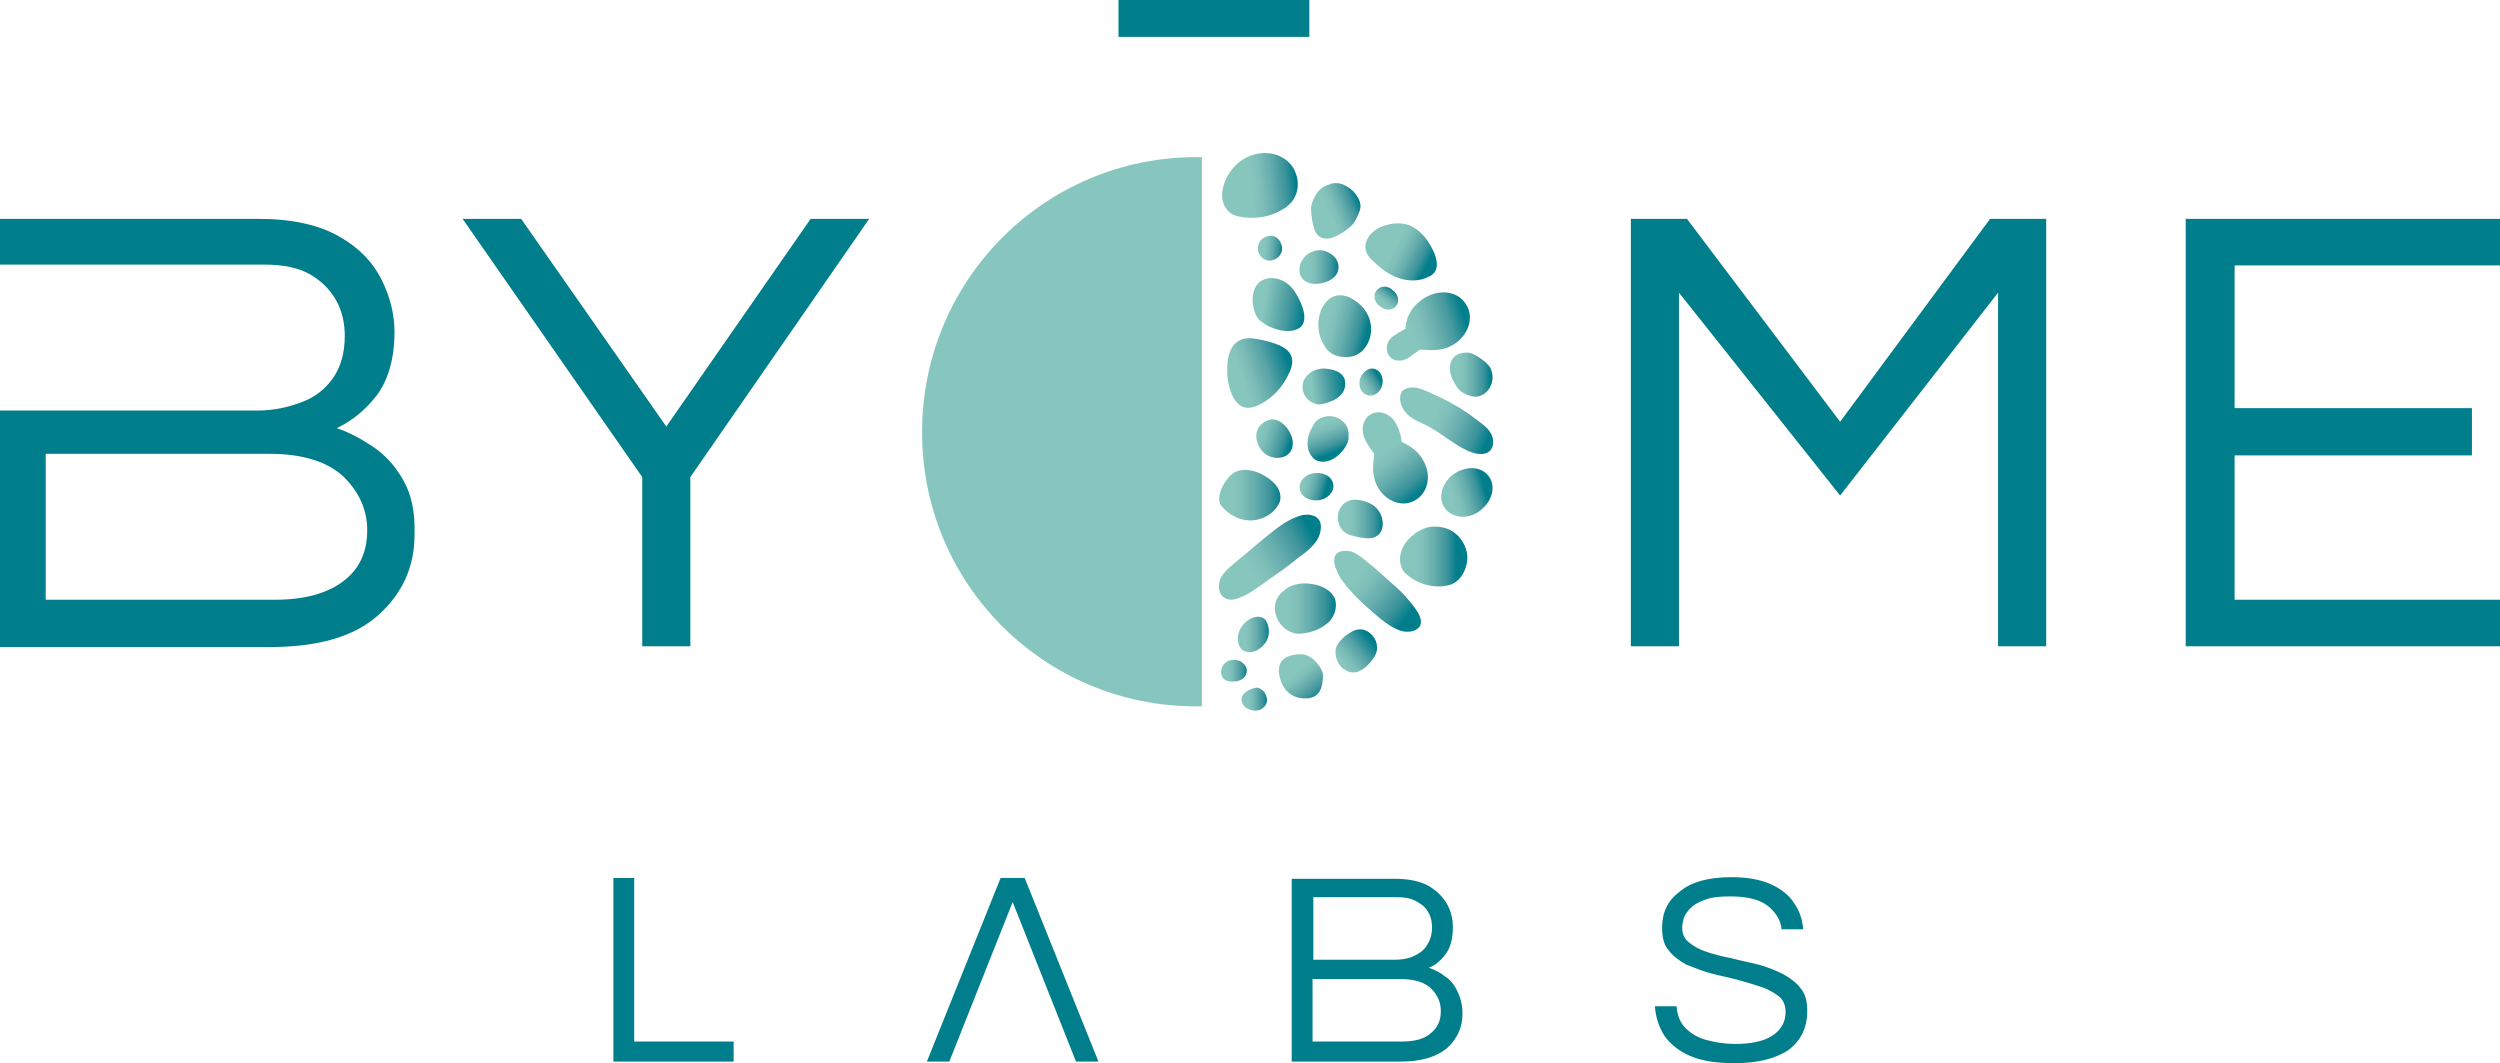 <svg xmlns="http://www.w3.org/2000/svg" xml:space="preserve" x="0" y="0" style="enable-background:new 0 0 311.8 132.6" version="1.1" viewBox="0 0 311.8 132.6"><style type="text/css">.st0{fill:#87c6be}.st1{fill:#017e8b}.st2{fill:url(#SVGID_1_)}.st32{display:none}.st33{display:inline}.st64{fill:#6e9faa}</style><g id="Calque_9"><g><path d="M149.2 88.1h.7V19.6h-.7c-18.9 0-34.2 15.3-34.2 34.3s15.3 34.2 34.2 34.2" class="st0"/><g><path d="M50.3 59.9c-1-1.8-2.3-3.2-3.8-4.2s-3-1.8-4.5-2.3c1.9-.9 3.5-2.2 5-4.1 1.4-1.9 2.2-4.5 2.2-7.9 0-2.1-.5-4.3-1.6-6.5s-2.8-4-5.3-5.4c-2.4-1.4-5.8-2.2-9.9-2.2H0V33h32.9c2.5 0 4.4.4 5.9 1.3s2.5 2 3.2 3.3c.7 1.3 1 2.8 1 4.3 0 2.1-.5 3.9-1.5 5.3s-2.3 2.4-4 3c-1.6.6-3.4 1-5.3 1H0v29.5h33.6c6.1 0 10.6-1.3 13.6-4s4.5-6 4.5-10c.1-2.8-.4-5.1-1.4-6.8zm-7.5 12.6c-2 1.5-4.8 2.3-8.5 2.3H5.7V56.6h27.9c4.2 0 7.3 1 9.3 2.9 1.9 1.9 2.9 4.1 2.9 6.6 0 2.8-1 4.9-3 6.4zM80.1 80.6V59.5L57.7 27.3H65l18.1 25.9 18-25.9h7.3L86.1 59.5v21.1z" class="st1"/></g><path d="M139.5 0h23.8v4.6h-23.8z" class="st1"/><g><path d="M161.1 132.4v-22.8h12.8c1.8 0 3.2.3 4.3.9 1 .6 1.8 1.4 2.3 2.3.5.9.7 1.9.7 2.8 0 1.5-.3 2.6-.9 3.4-.6.8-1.3 1.4-2.1 1.7.6.2 1.3.5 1.9 1 .7.4 1.2 1 1.6 1.8.4.8.7 1.7.7 2.9 0 1.7-.6 3.1-1.9 4.3-1.3 1.1-3.2 1.7-5.8 1.7h-13.6zm2.6-12.7h10.2c.8 0 1.6-.1 2.3-.4.7-.3 1.3-.7 1.7-1.3.4-.6.7-1.3.7-2.3 0-.6-.1-1.3-.4-1.8-.3-.6-.7-1-1.4-1.4-.6-.4-1.5-.6-2.5-.6h-10.5v7.8zm0 10.2h11.1c1.6 0 2.8-.3 3.6-1 .9-.7 1.3-1.6 1.3-2.8 0-1.1-.4-2-1.2-2.8-.8-.8-2.1-1.2-4-1.2h-10.8v7.8zM76.5 132.4v-22.9h2.6v20.4h12.4v2.5zM127.8 109.5l9.2 22.9h-2.8l-7.9-19.9-7.9 19.9h-2.8l9.2-22.9zM216.3 132.6c-2.3 0-4.1-.3-5.5-.9-1.4-.6-2.5-1.5-3.2-2.5-.7-1.1-1.1-2.3-1.2-3.7h2.7c.1 1.1.4 2 1.1 2.7.7.7 1.5 1.2 2.6 1.5 1.1.3 2.3.5 3.6.5 1.9 0 3.5-.3 4.6-1 1.1-.7 1.7-1.7 1.7-3 0-.8-.3-1.5-.8-1.9s-1.3-.9-2.2-1.2c-.9-.3-1.9-.6-3-.9-1.1-.3-2.2-.5-3.3-.8-1.1-.3-2.1-.7-3.1-1.1-.9-.5-1.7-1.1-2.2-1.8-.6-.7-.8-1.6-.8-2.8 0-1.9.7-3.4 2.2-4.5 1.4-1.2 3.6-1.8 6.4-1.8 2 0 3.7.3 5 .9 1.3.6 2.3 1.4 2.9 2.4.7 1 1 2.1 1.1 3.2h-2.7c-.1-1.1-.7-2.1-1.7-2.9-1-.8-2.6-1.2-4.7-1.2-1.3 0-2.3.1-3.1.4-.8.3-1.4.6-1.8 1-.4.4-.7.8-.9 1.3-.1.4-.2.9-.2 1.2 0 .8.3 1.4.8 1.8.6.5 1.3.9 2.2 1.2.9.3 2 .6 3.1.8 1.1.3 2.2.5 3.4.8 1.1.3 2.1.7 3.1 1.2.9.5 1.7 1.1 2.2 1.8.6.7.8 1.7.8 2.8 0 2.1-.8 3.7-2.4 4.9-1.7 1.1-3.9 1.6-6.7 1.6" class="st1"/></g><g><path d="M203.4 80.6V27.3h7l19.1 25.3 18.7-25.3h7v53.3h-6V36.5l-19.7 25.3-20.1-25.3v44.1zM272.6 80.6V27.3h39.2v5.8h-33.1v17.8h29.6v5.9h-29.6v18h33.1v5.8z" class="st1"/></g><linearGradient id="SVGID_1_" x1="183.256" x2="187.852" y1="42.709" y2="38.861" gradientTransform="rotate(17.848 224.455 -24.445)" gradientUnits="userSpaceOnUse"><stop offset=".186" style="stop-color:#87c6bd"/><stop offset=".314" style="stop-color:#80c0ba"/><stop offset=".482" style="stop-color:#6ab0af"/><stop offset=".671" style="stop-color:#45989f"/><stop offset=".852" style="stop-color:#007e8b"/></linearGradient><path d="M165.8 23c.1 0 .1 0 .2-.1 1-.2 1.7.1 2.5.7.4.3.7.8.9 1.1.3.6.4 1.1.1 1.8-.2.5-.4 1-.8 1.5-.6.6-1.4 1.2-2.4 1.6-.5.2-.9.2-1.3.1-.5-.1-.8-.5-1-.9 0-.1-.1-.2-.1-.3-.1-.4-.3-1-.3-1.5-.1-.8-.2-1.2.2-2.1.5-1.1 1-1.6 2-1.9z" class="st2"/><linearGradient id="SVGID_00000039847095777184490910000010866856322670912140_" x1="106.404" x2="110.798" y1="204.702" y2="198.703" gradientTransform="rotate(62.948 268.003 162.045)" gradientUnits="userSpaceOnUse"><stop offset=".163" style="stop-color:#87c6bd"/><stop offset=".597" style="stop-color:#41969d"/><stop offset=".832" style="stop-color:#007e8b"/></linearGradient><path d="M157.2 35.1c1.3-.9 3.3-.3 4.3 1.3 1.1 1.7 1.8 3.9.4 4.6-1.7.9-4.7-.5-5.2-1.6-.9-1.9-.4-3.7.5-4.3z" style="fill:url(#SVGID_00000039847095777184490910000010866856322670912140_)"/><g><linearGradient id="SVGID_00000029005900877994842800000017826486433418347697_" x1="171.594" x2="178.064" y1="29.686" y2="32.921" gradientUnits="userSpaceOnUse"><stop offset=".364" style="stop-color:#87c6bd"/><stop offset=".484" style="stop-color:#7fbfb9"/><stop offset=".656" style="stop-color:#66adad"/><stop offset=".858" style="stop-color:#3b939b"/><stop offset="1" style="stop-color:#007e8b"/></linearGradient><path d="M170.3 30.6c-.1.8.4 1.5 1 2 .9.9 2 1.7 3.2 2.1 1.2.4 2.6.4 3.7-.2.3-.1.5-.3.7-.5.5-.7.3-1.6 0-2.4-.6-1.4-1.5-2.7-2.9-3.4-1.8-.9-5.4 0-5.7 2.4z" style="fill:url(#SVGID_00000029005900877994842800000017826486433418347697_)"/></g><linearGradient id="SVGID_00000068642342126455668450000007474046957918397313_" x1="166.413" x2="176.025" y1="12.537" y2="12.537" gradientTransform="rotate(-5.762 269.456 157.73)" gradientUnits="userSpaceOnUse"><stop offset=".389" style="stop-color:#87c6bd"/><stop offset=".5" style="stop-color:#7fbfb9"/><stop offset=".657" style="stop-color:#66adad"/><stop offset=".841" style="stop-color:#3b939b"/><stop offset=".971" style="stop-color:#007e8b"/></linearGradient><path d="M158.8 19.2c-1.3-.3-2.7 0-3.8.7-2 1.2-3.8 4.9-1.5 6.7.3.2.6.3 1 .4 1.9.4 3.9.1 5.5-.9.4-.2.7-.5 1-.8.9-1 1.1-2.5.6-3.7-.4-1.2-1.5-2.1-2.8-2.4z" style="fill:url(#SVGID_00000068642342126455668450000007474046957918397313_)"/><linearGradient id="SVGID_00000085935986838525502390000010939130180814005145_" x1="390.346" x2="400.97" y1="303.936" y2="301.945" gradientTransform="scale(-1) rotate(-7.18 -2628.352 4701.62)" gradientUnits="userSpaceOnUse"><stop offset=".046" style="stop-color:#007e8b"/><stop offset=".221" style="stop-color:#46999f"/><stop offset=".402" style="stop-color:#6bb0af"/><stop offset=".562" style="stop-color:#80c0ba"/><stop offset=".685" style="stop-color:#87c6bd"/></linearGradient><path d="M173.2 44.3c.5.8 1.6.9 2.5.3l1.4-1c.8 0 2.6.4 4.3-.7 1.8-1.2 2.5-3.4 1.4-5-1-1.6-3.3-1.9-5.2-.7-2.4 1.5-2.3 3.8-2.3 3.8s-.8.4-1.5.9c-.8.5-1.1 1.6-.6 2.4z" style="fill:url(#SVGID_00000085935986838525502390000010939130180814005145_)"/><g><linearGradient id="SVGID_00000117669658228927185050000000755596373727273125_" x1="168.114" x2="174.438" y1="33.407" y2="34.726" gradientTransform="matrix(1.025 -.046 -.046 1.088 -6.163 11.646)" gradientUnits="userSpaceOnUse"><stop offset=".136" style="stop-color:#87c6bd"/><stop offset=".284" style="stop-color:#7fbfb9"/><stop offset=".494" style="stop-color:#66adad"/><stop offset=".741" style="stop-color:#3b939b"/><stop offset=".915" style="stop-color:#007e8b"/></linearGradient><path d="M164.9 42.6c.2.4.4.8.7 1.1.5.5 1.2.8 1.9.8.5.1 1.1 0 1.6-.2 1.3-.6 2-2.1 1.9-3.5-.1-1.4-.9-2.6-2-3.3-3.4-2.4-5.6 2.1-4.1 5.1z" style="fill:url(#SVGID_00000117669658228927185050000000755596373727273125_)"/></g><g><linearGradient id="SVGID_00000095340295880622461780000017991952985591501243_" x1="153.333" x2="161.036" y1="47.349" y2="44.719" gradientUnits="userSpaceOnUse"><stop offset=".194" style="stop-color:#87c6bd"/><stop offset=".345" style="stop-color:#7bbcb7"/><stop offset=".602" style="stop-color:#57a3a6"/><stop offset=".932" style="stop-color:#067f8c"/><stop offset=".943" style="stop-color:#007e8b"/></linearGradient><path d="M157.4 42.4c-1-.2-2-.4-2.9.1-.9.5-1.3 1.6-1.4 2.7-.1 1.3 0 2.7.5 3.9.3.7.7 1.3 1.3 1.6.8.4 1.8 0 2.5-.4 1.4-.8 2.5-2 3.2-3.4 1.7-3.1-.7-3.9-3.2-4.5z" style="fill:url(#SVGID_00000095340295880622461780000017991952985591501243_)"/></g><linearGradient id="SVGID_00000145029293915579617200000016048703971674371725_" x1="154.432" x2="158.297" y1="79.087" y2="79.087" gradientUnits="userSpaceOnUse"><stop offset=".226" style="stop-color:#87c6bd"/><stop offset=".373" style="stop-color:#7fbfb9"/><stop offset=".582" style="stop-color:#66adad"/><stop offset=".827" style="stop-color:#3b939b"/><stop offset="1" style="stop-color:#007e8b"/></linearGradient><path d="M157.7 77.2c.5.4.9 1.9.1 3s-2 1.4-2.8.9c-.7-.5-.9-1.9-.1-3s2-1.5 2.8-.9z" style="fill:url(#SVGID_00000145029293915579617200000016048703971674371725_)"/><linearGradient id="SVGID_00000178915110830344112990000004223495072976242600_" x1="160.985" x2="164.442" y1="82.724" y2="87.073" gradientUnits="userSpaceOnUse"><stop offset=".226" style="stop-color:#87c6bd"/><stop offset=".373" style="stop-color:#7fbfb9"/><stop offset=".582" style="stop-color:#66adad"/><stop offset=".827" style="stop-color:#3b939b"/><stop offset="1" style="stop-color:#007e8b"/></linearGradient><path d="M165 84.2c0 1.7-.5 3-2.4 2.9-2.5-.1-3.1-2.5-3.1-3.5s.6-2 2.8-2c1.4 0 2.7 1.8 2.7 2.6z" style="fill:url(#SVGID_00000178915110830344112990000004223495072976242600_)"/><linearGradient id="SVGID_00000066488159299431202100000006139630873700669886_" x1="166.945" x2="176.701" y1="70.215" y2="77.944" gradientUnits="userSpaceOnUse"><stop offset=".226" style="stop-color:#87c6bd"/><stop offset=".349" style="stop-color:#7fbfb9"/><stop offset=".523" style="stop-color:#66adad"/><stop offset=".728" style="stop-color:#3b939b"/><stop offset=".872" style="stop-color:#007e8b"/></linearGradient><path d="M176.3 75.6c-.7-.9-1.4-1.7-2.2-2.4l-2.7-2.4c-.9-.7-1.8-1.6-2.8-2-.4-.1-2.1-.4-2.2 1 0 .5.1.9.3 1.3.2.5.4.9.7 1.3.6.9 1.4 1.7 2.2 2.5.8.8 1.7 1.5 2.6 2.3.8.6 1.6 1.2 2.6 1.5.8.2 1.8.1 2.3-.6.4-.9-.3-1.8-.8-2.5z" style="fill:url(#SVGID_00000066488159299431202100000006139630873700669886_)"/><linearGradient id="SVGID_00000042001041372567672640000004657451389602684337_" x1="153.231" x2="164.446" y1="72.158" y2="66.043" gradientUnits="userSpaceOnUse"><stop offset=".226" style="stop-color:#87c6bd"/><stop offset=".36" style="stop-color:#7fbfb9"/><stop offset=".55" style="stop-color:#66adad"/><stop offset=".772" style="stop-color:#3b939b"/><stop offset=".93" style="stop-color:#007e8b"/></linearGradient><path d="M155.4 74.2c1.1-.6 2.1-1.4 3.1-2.1 1.2-.8 2.4-1.7 3.5-2.6 1-.7 2-1.5 2.5-2.6.2-.5.3-1.1.2-1.6-.1-.5-.5-.9-1-1-.5-.2-1-.1-1.5 0-.6.2-1.1.4-1.6.7-1.1.6-2 1.4-3 2.2-1 .8-2 1.7-3 2.5-.8.7-1.8 1.4-2.3 2.3-.4.8-.4 1.8.2 2.4.9.8 2 .2 2.9-.2z" style="fill:url(#SVGID_00000042001041372567672640000004657451389602684337_)"/><g><linearGradient id="SVGID_00000006676366426151125970000017229229111882039487_" x1="152.327" x2="155.56" y1="83.623" y2="83.623" gradientUnits="userSpaceOnUse"><stop offset=".226" style="stop-color:#87c6bd"/><stop offset=".373" style="stop-color:#7fbfb9"/><stop offset=".582" style="stop-color:#66adad"/><stop offset=".827" style="stop-color:#3b939b"/><stop offset="1" style="stop-color:#007e8b"/></linearGradient><path d="M153.8 85c.7 0 1.4-.3 1.6-.9.2-.4.1-1-.3-1.3-.3-.4-.8-.5-1.3-.5-1.8 0-2.2 2.9 0 2.7z" style="fill:url(#SVGID_00000006676366426151125970000017229229111882039487_)"/></g><g><linearGradient id="SVGID_00000096738573388487795710000002024416041787260813_" x1="162.053" x2="166.928" y1="33.322" y2="33.322" gradientUnits="userSpaceOnUse"><stop offset=".226" style="stop-color:#87c6bd"/><stop offset=".373" style="stop-color:#7fbfb9"/><stop offset=".582" style="stop-color:#66adad"/><stop offset=".827" style="stop-color:#3b939b"/><stop offset="1" style="stop-color:#007e8b"/></linearGradient><path d="M164.3 35.4c1-.1 2.1-.5 2.5-1.4.3-.7.1-1.5-.4-2s-1.2-.8-1.9-.8c-2.9.2-3.5 4.4-.2 4.2z" style="fill:url(#SVGID_00000096738573388487795710000002024416041787260813_)"/></g><g><linearGradient id="SVGID_00000090998804929266109220000004992309793512524456_" x1="158.971" x2="166.526" y1="75.856" y2="75.856" gradientUnits="userSpaceOnUse"><stop offset=".226" style="stop-color:#87c6bd"/><stop offset=".373" style="stop-color:#7fbfb9"/><stop offset=".582" style="stop-color:#66adad"/><stop offset=".827" style="stop-color:#3b939b"/><stop offset="1" style="stop-color:#007e8b"/></linearGradient><path d="M161.5 79c.5.1 1 0 1.6-.1 1-.2 2-.7 2.7-1.4.7-.7 1-1.9.7-2.8-.5-1.2-1.9-1.8-3.2-1.9-.8-.1-1.6 0-2.3.3-.3.1-.6.3-.9.6-2 1.4-1.1 4.7 1.4 5.3z" style="fill:url(#SVGID_00000090998804929266109220000004992309793512524456_)"/></g><linearGradient id="SVGID_00000132065799646701383030000015560194428657329299_" x1="174.68" x2="183.052" y1="69.455" y2="69.455" gradientUnits="userSpaceOnUse"><stop offset=".226" style="stop-color:#87c6bd"/><stop offset=".342" style="stop-color:#7fbfb9"/><stop offset=".506" style="stop-color:#66adad"/><stop offset=".699" style="stop-color:#3b939b"/><stop offset=".835" style="stop-color:#007e8b"/></linearGradient><path d="M181.6 66.6c-.9-.8-2.1-1-3.2-.9-2 .3-4.7 2.8-3.5 5.3.1.3.4.5.6.7 1.3 1.1 3 1.6 4.6 1.4.4-.1.7-.1 1.1-.3 1-.5 1.7-1.7 1.8-3 .1-1.2-.5-2.4-1.4-3.2z" style="fill:url(#SVGID_00000132065799646701383030000015560194428657329299_)"/><g><linearGradient id="SVGID_00000183945261843025672590000011384259461559673779_" x1="167.033" x2="171.297" y1="82.96" y2="79.498" gradientUnits="userSpaceOnUse"><stop offset=".102" style="stop-color:#87c6bd"/><stop offset=".271" style="stop-color:#7abbb7"/><stop offset=".564" style="stop-color:#54a1a5"/><stop offset=".922" style="stop-color:#007e8b"/></linearGradient><path d="M171 82.5c.3-.4.6-.8.7-1.3.1-.3 0-.6 0-.9-.2-1-1.2-1.9-2.2-1.8-.4 0-.8.2-1.1.4-.5.3-.9.6-1.2 1-.3.3-.5.6-.6 1-.2.9.3 2.2 1.1 2.6 1.2.9 2.5 0 3.3-1z" style="fill:url(#SVGID_00000183945261843025672590000011384259461559673779_)"/></g><g><linearGradient id="SVGID_00000149352679973177934260000005476881419708712341_" x1="154.866" x2="158.035" y1="87.123" y2="87.123" gradientUnits="userSpaceOnUse"><stop offset=".226" style="stop-color:#87c6bd"/><stop offset=".373" style="stop-color:#7fbfb9"/><stop offset=".582" style="stop-color:#66adad"/><stop offset=".827" style="stop-color:#3b939b"/><stop offset="1" style="stop-color:#007e8b"/></linearGradient><path d="M156.5 85.8c.1 0 .3-.1.4 0 .1 0 .3.1.4.2.4.2.6.6.7 1.1.1.4-.1.9-.5 1.2-.4.4-1.1.4-1.6.2-.4-.1-.7-.3-.9-.7-.6-1.1.6-1.8 1.5-2z" style="fill:url(#SVGID_00000149352679973177934260000005476881419708712341_)"/></g><linearGradient id="SVGID_00000078752395182019655940000004350341133990709900_" x1="161.763" x2="165.345" y1="60.02" y2="61.032" gradientUnits="userSpaceOnUse"><stop offset=".226" style="stop-color:#87c6bd"/><stop offset=".373" style="stop-color:#7fbfb9"/><stop offset=".582" style="stop-color:#66adad"/><stop offset=".827" style="stop-color:#3b939b"/><stop offset="1" style="stop-color:#007e8b"/></linearGradient><path d="M164 59c1.2-.1 2.2.5 2.3 1.5.1.9-.8 1.8-1.9 1.9-1.2.1-2.2-.5-2.3-1.5-.1-.9.7-1.8 1.9-1.9z" style="fill:url(#SVGID_00000078752395182019655940000004350341133990709900_)"/><linearGradient id="SVGID_00000132060584753939083410000003892311493790890423_" x1="189.046" x2="191.902" y1="36.339" y2="36.339" gradientTransform="matrix(1.041 .11 -.116 1.42 -35.624 -41.64)" gradientUnits="userSpaceOnUse"><stop offset=".226" style="stop-color:#87c6bd"/><stop offset=".373" style="stop-color:#7fbfb9"/><stop offset=".582" style="stop-color:#66adad"/><stop offset=".827" style="stop-color:#3b939b"/><stop offset="1" style="stop-color:#007e8b"/></linearGradient><path d="M159.9 31c0 .9-.8 1.5-1.6 1.5s-1.5-.8-1.4-1.6c0-.9.8-1.5 1.6-1.5s1.4.8 1.4 1.6z" style="fill:url(#SVGID_00000132060584753939083410000003892311493790890423_)"/><linearGradient id="SVGID_00000174578116588639682950000014694492704352913839_" x1="150.795" x2="153.65" y1="-1.556" y2="-1.556" gradientTransform="matrix(.603 -.664 1.089 .919 82.8 139.646)" gradientUnits="userSpaceOnUse"><stop offset=".226" style="stop-color:#87c6bd"/><stop offset=".373" style="stop-color:#7fbfb9"/><stop offset=".582" style="stop-color:#66adad"/><stop offset=".827" style="stop-color:#3b939b"/><stop offset="1" style="stop-color:#007e8b"/></linearGradient><path d="M173.7 36.2c.7.5.9 1.4.4 2-.4.5-1.3.6-2 0-.7-.5-.9-1.4-.4-2 .5-.6 1.4-.6 2 0z" style="fill:url(#SVGID_00000174578116588639682950000014694492704352913839_)"/><linearGradient id="SVGID_00000034775623191686438270000004830373703871358641_" x1="180.085" x2="186.112" y1="62.289" y2="60.521" gradientUnits="userSpaceOnUse"><stop offset=".173" style="stop-color:#87c6bd"/><stop offset=".299" style="stop-color:#7fbfb9"/><stop offset=".48" style="stop-color:#66adad"/><stop offset=".691" style="stop-color:#3b939b"/><stop offset=".841" style="stop-color:#007e8b"/></linearGradient><path d="M185.6 59.3c1 1.2.6 3.1-.9 4.3-1.4 1.2-3.4 1.1-4.4-.1-1-1.2-.6-3.1.9-4.3 1.5-1.1 3.4-1.1 4.4.1z" style="fill:url(#SVGID_00000034775623191686438270000004830373703871358641_)"/><linearGradient id="SVGID_00000045604135512290758560000009400900346881168041_" x1="174.687" x2="180.793" y1="50.25" y2="58.338" gradientTransform="matrix(.999 -.034 .034 .999 -5.712 9.393)" gradientUnits="userSpaceOnUse"><stop offset=".344" style="stop-color:#87c6bd"/><stop offset=".469" style="stop-color:#7fbfb9"/><stop offset=".646" style="stop-color:#66adad"/><stop offset=".854" style="stop-color:#3b939b"/><stop offset="1" style="stop-color:#007e8b"/></linearGradient><path d="M177.6 57.6c-.7-1.4-1.8-2-2.8-2.5 0-.4-.2-1.4-.6-2.1-.6-1.3-2-1.9-3.1-1.4s-1.5 2-.8 3.3c.4.8.8 1.3 1.1 1.7-.1 1.1-.4 2.4.3 3.9.9 1.9 3 2.8 4.6 2 1.7-.8 2.3-3 1.3-4.9z" style="fill:url(#SVGID_00000045604135512290758560000009400900346881168041_)"/><linearGradient id="SVGID_00000008867025664230859460000010432898121100093118_" x1="144.442" x2="147.537" y1="-15.421" y2="-14.401" gradientTransform="rotate(-48.945 227.223 -11.28)" gradientUnits="userSpaceOnUse"><stop offset=".072" style="stop-color:#87c6bd"/><stop offset=".211" style="stop-color:#7fbfb9"/><stop offset=".409" style="stop-color:#66adad"/><stop offset=".641" style="stop-color:#3b939b"/><stop offset=".805" style="stop-color:#007e8b"/></linearGradient><path d="M171.4 46c.8.2 1.2 1.1 1 2-.2.9-1 1.5-1.8 1.3-.8-.2-1.2-1-1-2 .3-.9 1.1-1.5 1.8-1.3z" style="fill:url(#SVGID_00000008867025664230859460000010432898121100093118_)"/><linearGradient id="SVGID_00000145025475536339373920000005524821008625318820_" x1="166.809" x2="172.418" y1="64.772" y2="64.772" gradientUnits="userSpaceOnUse"><stop offset=".226" style="stop-color:#87c6bd"/><stop offset=".373" style="stop-color:#7fbfb9"/><stop offset=".582" style="stop-color:#66adad"/><stop offset=".827" style="stop-color:#3b939b"/><stop offset="1" style="stop-color:#007e8b"/></linearGradient><path d="M172.1 66.5c-.7.9-1.9.7-3.5.3-1.6-.4-2-2-1.6-3.1.7-1.7 2.4-1.6 3.9-.9 1.6.8 1.9 2.8 1.2 3.7z" style="fill:url(#SVGID_00000145025475536339373920000005524821008625318820_)"/><linearGradient id="SVGID_00000111155082539769837580000000301134381877836213_" x1="175.435" x2="186.186" y1="50.468" y2="54.798" gradientUnits="userSpaceOnUse"><stop offset=".326" style="stop-color:#87c6bd"/><stop offset=".445" style="stop-color:#7fbfb9"/><stop offset=".614" style="stop-color:#66adad"/><stop offset=".812" style="stop-color:#3b939b"/><stop offset=".952" style="stop-color:#007e8b"/></linearGradient><path d="M175.1 48.6c-.2.1-.3.3-.3.3-.4.8-.1 1.7.4 2.4.6.8 1.5 1.2 2.4 1.6 1.9.9 3.5 2.4 5.4 3.3.7.3 1.6.6 2.4.3.8-.3 1-1.3.7-2.1-.3-.9-1.2-1.5-2-2.1-.9-.7-1.8-1.3-2.7-1.8-1-.6-2.1-1.1-3.2-1.6-.9-.4-2.1-.9-3.1-.3z" style="fill:url(#SVGID_00000111155082539769837580000000301134381877836213_)"/><g><linearGradient id="SVGID_00000109729043340850601140000008304009397494798489_" x1="180.724" x2="186.126" y1="46.808" y2="46.808" gradientUnits="userSpaceOnUse"><stop offset=".226" style="stop-color:#87c6bd"/><stop offset=".365" style="stop-color:#7fbfb9"/><stop offset=".563" style="stop-color:#66adad"/><stop offset=".796" style="stop-color:#3b939b"/><stop offset=".96" style="stop-color:#007e8b"/></linearGradient><path d="M186 46.2c-.1-.4-.4-.7-.7-1-.6-.5-1.3-1-2-1.2-.8-.1-1.7.1-2.1.7-.6.8-.4 2 .1 2.9.3.5.6 1.1 1.2 1.4.2.1.5.3.7.3 1.7.8 3.5-1.2 2.8-3.1z" style="fill:url(#SVGID_00000109729043340850601140000008304009397494798489_)"/></g><g><linearGradient id="SVGID_00000117634899598386804280000008359810654245996971_" x1="409.451" x2="404.618" y1="93.365" y2="93.757" gradientTransform="rotate(-106.762 272.116 163.972)" gradientUnits="userSpaceOnUse"><stop offset=".008" style="stop-color:#87c6bd"/><stop offset=".158" style="stop-color:#7fbfb9"/><stop offset=".373" style="stop-color:#66adad"/><stop offset=".624" style="stop-color:#3b939b"/><stop offset=".802" style="stop-color:#007e8b"/></linearGradient><path d="M164.3 52.4c-.3.2-.5.6-.7 1-.4.7-.6 1.5-.5 2.3.1.8.6 1.6 1.3 1.8 1 .3 2-.2 2.7-.9.4-.4.8-.9 1-1.5.1-.3.1-.5.1-.8.1-2-2.3-3.1-3.9-1.9z" style="fill:url(#SVGID_00000117634899598386804280000008359810654245996971_)"/></g><g><linearGradient id="SVGID_00000116932068617720131010000001484442588397323928_" x1="162.44" x2="167.673" y1="48.504" y2="47.743" gradientUnits="userSpaceOnUse"><stop offset=".217" style="stop-color:#87c6bd"/><stop offset=".562" style="stop-color:#55a2a5"/><stop offset="1" style="stop-color:#007e8b"/></linearGradient><path d="M164.2 50.4c.4.1.7 0 1.1-.1.7-.2 1.4-.5 1.9-1s.7-1.3.5-2c-.3-.9-1.3-1.2-2.2-1.3-.5-.1-1.1 0-1.6.2-.2.1-.4.2-.6.4-1.5 1.1-.9 3.4.9 3.8z" style="fill:url(#SVGID_00000116932068617720131010000001484442588397323928_)"/></g><g><linearGradient id="SVGID_00000165194170283469536540000010680139356232280972_" x1="152.039" x2="159.772" y1="61.71" y2="61.71" gradientUnits="userSpaceOnUse"><stop offset=".226" style="stop-color:#87c6bd"/><stop offset=".373" style="stop-color:#7fbfb9"/><stop offset=".582" style="stop-color:#66adad"/><stop offset=".827" style="stop-color:#3b939b"/><stop offset="1" style="stop-color:#007e8b"/></linearGradient><path d="M152.2 62.9c.1.2.3.4.5.6.9.9 2.2 1.5 3.5 1.4s2.6-.8 3.2-1.9c.2-.3.3-.6.3-1 0-.5-.2-1-.5-1.4-1-1.3-3.5-2.6-5.2-1.7-1 .5-2.4 2.8-1.8 4z" style="fill:url(#SVGID_00000165194170283469536540000010680139356232280972_)"/></g><g><linearGradient id="SVGID_00000042719855630567738720000008845293020329053087_" x1="420.85" x2="417.701" y1="103.824" y2="107.982" gradientTransform="rotate(-108.554 270.372 174.03)" gradientUnits="userSpaceOnUse"><stop offset=".226" style="stop-color:#87c6bd"/><stop offset=".373" style="stop-color:#7fbfb9"/><stop offset=".582" style="stop-color:#66adad"/><stop offset=".827" style="stop-color:#3b939b"/><stop offset="1" style="stop-color:#007e8b"/></linearGradient><path d="M161 54.2c-.4-.9-1.2-1.8-2.2-1.9-.7 0-1.4.4-1.8 1-.4.6-.4 1.4-.1 2.1 1.1 2.8 5.4 2 4.1-1.2z" style="fill:url(#SVGID_00000042719855630567738720000008845293020329053087_)"/></g></g></g><g id="Calque_9_-_copie" class="st32"><g class="st33"><path d="M-9.2-52.9c.8 0 2.2-.1 2.2-.1v-218s-1.4-.1-2.2-.1c-60.3 0-109 48.8-109 109.1S-69.5-52.9-9.2-52.9" class="st0"/><path d="M-40.2-333.5h75.9v14.8h-75.9z" class="st1"/><linearGradient id="SVGID_00000181086131620103040350000011880740632456969105_" x1="-19.782" x2="-5.146" y1="-180.58" y2="-192.833" gradientTransform="rotate(17.848 224.455 -24.445)" gradientUnits="userSpaceOnUse"><stop offset=".186" style="stop-color:#87c6bd"/><stop offset=".314" style="stop-color:#80c0ba"/><stop offset=".482" style="stop-color:#6ab0af"/><stop offset=".671" style="stop-color:#45989f"/><stop offset=".852" style="stop-color:#007e8b"/></linearGradient><path d="M43.6-260.2c.2-.1.4-.1.6-.2h.2c3.2-.5 5.3.3 7.8 2.2 1.1.8 2.4 2.4 2.9 3.6.9 1.9 1.4 3.5.5 5.7-.6 1.5-1.2 3.2-2.6 4.7-1.8 1.9-4.5 3.8-7.5 5-1.5.6-2.9.7-4.1.3-1.5-.5-2.5-1.4-3.3-3-.1-.3-.2-.5-.4-.9-.5-1.3-.9-3.2-1-4.8-.2-2.7-.6-3.9.5-6.6 1.5-3.4 3.2-5.1 6.4-6z" style="fill:url(#SVGID_00000181086131620103040350000011880740632456969105_)"/><linearGradient id="SVGID_00000048464025720486722990000009566520084165796003_" x1="-182.397" x2="-168.405" y1="217.318" y2="198.214" gradientTransform="rotate(62.948 268.003 162.045)" gradientUnits="userSpaceOnUse"><stop offset=".163" style="stop-color:#87c6bd"/><stop offset=".597" style="stop-color:#41969d"/><stop offset=".832" style="stop-color:#007e8b"/></linearGradient><path d="M16.2-221.6c4.2-2.8 10.4-1.1 13.8 4.2s5.6 12.3 1.2 14.6c-5.3 2.9-15.1-1.7-16.7-5.1-2.9-6-1.1-11.8 1.7-13.7z" style="fill:url(#SVGID_00000048464025720486722990000009566520084165796003_)"/><g><linearGradient id="SVGID_00000076605606243345698860000008931446527858631811_" x1="61.943" x2="82.546" y1="-238.907" y2="-228.606" gradientUnits="userSpaceOnUse"><stop offset=".364" style="stop-color:#87c6bd"/><stop offset=".484" style="stop-color:#7fbfb9"/><stop offset=".656" style="stop-color:#66adad"/><stop offset=".858" style="stop-color:#3b939b"/><stop offset="1" style="stop-color:#007e8b"/></linearGradient><path d="M57.8-236c-.3 2.5 1.4 4.7 3.2 6.5 2.9 2.9 6.2 5.3 10.1 6.6 3.9 1.3 8.2 1.2 11.9-.6.8-.4 1.6-.9 2.1-1.6 1.7-2.1 1.1-5.2 0-7.7-1.8-4.4-4.8-8.5-9.1-10.7-5.7-2.9-17.3-.2-18.2 7.5z" style="fill:url(#SVGID_00000076605606243345698860000008931446527858631811_)"/></g><linearGradient id="SVGID_00000109749658682606709960000014172398516855283349_" x1="43.799" x2="74.41" y1="-283.127" y2="-283.127" gradientTransform="rotate(-5.762 269.456 157.73)" gradientUnits="userSpaceOnUse"><stop offset=".389" style="stop-color:#87c6bd"/><stop offset=".5" style="stop-color:#7fbfb9"/><stop offset=".657" style="stop-color:#66adad"/><stop offset=".841" style="stop-color:#3b939b"/><stop offset=".971" style="stop-color:#007e8b"/></linearGradient><path d="M21.1-272.3c-4.1-1-8.5-.1-12 2.2-6.2 3.9-12.1 15.6-4.7 21.4.9.7 2 1 3.1 1.3 6 1.3 12.4.3 17.6-2.9 1.2-.7 2.3-1.5 3.2-2.5 2.8-3.1 3.5-7.8 2-11.7s-5.1-6.8-9.2-7.8z" style="fill:url(#SVGID_00000109749658682606709960000014172398516855283349_)"/><linearGradient id="SVGID_00000149342473476535510810000017014823412051581325_" x1="443.267" x2="477.103" y1="561.017" y2="554.677" gradientTransform="scale(-1) rotate(-7.18 -2628.352 4701.62)" gradientUnits="userSpaceOnUse"><stop offset=".046" style="stop-color:#007e8b"/><stop offset=".221" style="stop-color:#46999f"/><stop offset=".402" style="stop-color:#6bb0af"/><stop offset=".562" style="stop-color:#80c0ba"/><stop offset=".685" style="stop-color:#87c6bd"/></linearGradient><path d="M67-192.4c1.6 2.4 5.2 2.9 8 1.1 2.3-1.5 4.5-3.2 4.5-3.2 2.4-.1 8.4 1.1 13.6-2.3 5.8-3.8 7.9-10.9 4.6-15.9-3.3-5-10.6-6-16.4-2.3-7.6 4.9-7.3 12-7.3 12s-2.5 1.4-4.7 2.8c-2.9 1.9-3.9 5.3-2.3 7.8z" style="fill:url(#SVGID_00000149342473476535510810000017014823412051581325_)"/><g><linearGradient id="SVGID_00000174583644405337213090000015984962496092580257_" x1="35.537" x2="55.678" y1="-198.106" y2="-193.905" gradientTransform="matrix(1.025 -.046 -.046 1.088 -6.163 11.646)" gradientUnits="userSpaceOnUse"><stop offset=".136" style="stop-color:#87c6bd"/><stop offset=".284" style="stop-color:#7fbfb9"/><stop offset=".494" style="stop-color:#66adad"/><stop offset=".741" style="stop-color:#3b939b"/><stop offset=".915" style="stop-color:#007e8b"/></linearGradient><path d="M40.6-197.6c.6 1.2 1.4 2.4 2.3 3.4 1.6 1.6 3.7 2.4 5.9 2.7 1.7.2 3.4 0 5-.7 4-1.8 6.4-6.7 6.1-11.2-.3-4.4-2.9-8.2-6.3-10.6-10.8-7.7-17.9 6.7-13 16.4z" style="fill:url(#SVGID_00000174583644405337213090000015984962496092580257_)"/></g><g><linearGradient id="SVGID_00000097466615200783238940000018325243863499693727_" x1="3.786" x2="28.32" y1="-182.656" y2="-191.03" gradientUnits="userSpaceOnUse"><stop offset=".194" style="stop-color:#87c6bd"/><stop offset=".345" style="stop-color:#7bbcb7"/><stop offset=".602" style="stop-color:#57a3a6"/><stop offset=".932" style="stop-color:#067f8c"/><stop offset=".943" style="stop-color:#007e8b"/></linearGradient><path d="M16.8-198.4c-3-.8-6.5-1.3-9.2.3-2.8 1.7-4 5.2-4.4 8.4-.5 4.2.1 8.6 1.7 12.5.8 2.1 2.1 4.2 4.1 5.1 2.6 1.2 5.6.1 8-1.3 4.4-2.5 8-6.3 10.3-10.8 5.2-9.7-2.5-12.3-10.5-14.2z" style="fill:url(#SVGID_00000097466615200783238940000018325243863499693727_)"/></g><linearGradient id="SVGID_00000031188839081679217420000012532730705155949240_" x1="7.287" x2="19.594" y1="-81.579" y2="-81.579" gradientUnits="userSpaceOnUse"><stop offset=".226" style="stop-color:#87c6bd"/><stop offset=".373" style="stop-color:#7fbfb9"/><stop offset=".582" style="stop-color:#66adad"/><stop offset=".827" style="stop-color:#3b939b"/><stop offset="1" style="stop-color:#007e8b"/></linearGradient><path d="M17.8-87.7c1.6 1.1 2.8 6.1.5 9.4s-6.4 4.6-9 2.8c-2.2-1.5-2.8-6.1-.5-9.4s6.4-4.6 9-2.8z" style="fill:url(#SVGID_00000031188839081679217420000012532730705155949240_)"/><linearGradient id="SVGID_00000028296178216021443700000006216719416179747252_" x1="28.156" x2="39.164" y1="-69.999" y2="-56.146" gradientUnits="userSpaceOnUse"><stop offset=".226" style="stop-color:#87c6bd"/><stop offset=".373" style="stop-color:#7fbfb9"/><stop offset=".582" style="stop-color:#66adad"/><stop offset=".827" style="stop-color:#3b939b"/><stop offset="1" style="stop-color:#007e8b"/></linearGradient><path d="M41.1-65.3c0 5.5-1.7 9.6-7.8 9.3-8-.3-10-7.9-10-11s1.8-6.5 8.9-6.5c4.6 0 8.9 5.7 8.9 8.2z" style="fill:url(#SVGID_00000028296178216021443700000006216719416179747252_)"/><linearGradient id="SVGID_00000056397798866060154470000002916198104993048462_" x1="47.137" x2="78.206" y1="-109.834" y2="-85.222" gradientUnits="userSpaceOnUse"><stop offset=".226" style="stop-color:#87c6bd"/><stop offset=".349" style="stop-color:#7fbfb9"/><stop offset=".523" style="stop-color:#66adad"/><stop offset=".728" style="stop-color:#3b939b"/><stop offset=".872" style="stop-color:#007e8b"/></linearGradient><path d="M76.8-92.7c-2.1-2.7-4.5-5.3-7-7.7-2.7-2.6-5.6-5.1-8.6-7.5-2.8-2.3-5.6-5.1-9.1-6.3-1.4-.5-6.7-1.1-7.1 3.3-.1 1.5.3 2.8.8 4.2.6 1.5 1.4 2.9 2.3 4.3 2 2.9 4.5 5.5 7 7.9 2.7 2.5 5.4 4.9 8.3 7.2 2.4 2 5.1 3.9 8.2 4.7 2.5.6 5.8.4 7.4-1.9 1.9-3-.5-6.1-2.2-8.2z" style="fill:url(#SVGID_00000056397798866060154470000002916198104993048462_)"/><linearGradient id="SVGID_00000061456633444072094310000009179289761198914199_" x1="3.46" x2="39.178" y1="-103.648" y2="-123.121" gradientUnits="userSpaceOnUse"><stop offset=".226" style="stop-color:#87c6bd"/><stop offset=".36" style="stop-color:#7fbfb9"/><stop offset=".55" style="stop-color:#66adad"/><stop offset=".772" style="stop-color:#3b939b"/><stop offset=".93" style="stop-color:#007e8b"/></linearGradient><path d="M10.3-97.2c3.5-1.9 6.7-4.3 9.9-6.6 3.8-2.7 7.6-5.4 11.3-8.2 3-2.3 6.4-4.7 7.9-8.4v-.2c.6-1.5 1-3.4.5-5-.4-1.5-1.7-2.8-3.1-3.3-1.5-.5-3.3-.3-4.8.1-1.8.5-3.5 1.2-5.1 2.2-3.4 1.9-6.5 4.4-9.6 6.9-3.2 2.6-6.4 5.3-9.6 8-2.5 2.2-5.6 4.4-7.2 7.4-1.3 2.4-1.3 5.7.7 7.7 2.7 2.5 6.4.8 9.1-.6z" style="fill:url(#SVGID_00000061456633444072094310000009179289761198914199_)"/><g><linearGradient id="SVGID_00000018938579596369680680000013439131375351367608_" x1=".583" x2="10.878" y1="-67.134" y2="-67.134" gradientUnits="userSpaceOnUse"><stop offset=".226" style="stop-color:#87c6bd"/><stop offset=".373" style="stop-color:#7fbfb9"/><stop offset=".582" style="stop-color:#66adad"/><stop offset=".827" style="stop-color:#3b939b"/><stop offset="1" style="stop-color:#007e8b"/></linearGradient><path d="M5.4-62.7c2.1-.1 4.4-1 5.2-3 .6-1.4.2-3.1-.8-4.2s-2.6-1.7-4.1-1.6c-6.1.3-7.4 9.3-.3 8.8z" style="fill:url(#SVGID_00000018938579596369680680000013439131375351367608_)"/></g><g><linearGradient id="SVGID_00000164501323229847519830000016578099288427987603_" x1="31.556" x2="47.082" y1="-227.328" y2="-227.328" gradientUnits="userSpaceOnUse"><stop offset=".226" style="stop-color:#87c6bd"/><stop offset=".373" style="stop-color:#7fbfb9"/><stop offset=".582" style="stop-color:#66adad"/><stop offset=".827" style="stop-color:#3b939b"/><stop offset="1" style="stop-color:#007e8b"/></linearGradient><path d="M38.8-220.7c3.2-.2 6.6-1.6 7.8-4.5.9-2.1.3-4.7-1.2-6.4-1.5-1.7-3.9-2.5-6.1-2.4-9.2.5-11.2 14.1-.5 13.3z" style="fill:url(#SVGID_00000164501323229847519830000016578099288427987603_)"/></g><g><linearGradient id="SVGID_00000168807552962467279920000002561909990459033219_" x1="21.743" x2="45.802" y1="-91.871" y2="-91.871" gradientUnits="userSpaceOnUse"><stop offset=".226" style="stop-color:#87c6bd"/><stop offset=".373" style="stop-color:#7fbfb9"/><stop offset=".582" style="stop-color:#66adad"/><stop offset=".827" style="stop-color:#3b939b"/><stop offset="1" style="stop-color:#007e8b"/></linearGradient><path d="M29.8-82c1.6.4 3.3.1 4.9-.3 3.1-.8 6.2-2.1 8.4-4.5s3.3-5.9 2.1-9c-1.5-3.9-6-5.7-10.2-6.1-2.5-.2-5.1-.1-7.3.9-1 .5-1.9 1.1-2.8 1.8-6 5.1-3 15.5 4.9 17.2z" style="fill:url(#SVGID_00000168807552962467279920000002561909990459033219_)"/></g><linearGradient id="SVGID_00000155861384146460103320000000347798619845373860_" x1="71.77" x2="98.431" y1="-112.255" y2="-112.255" gradientUnits="userSpaceOnUse"><stop offset=".226" style="stop-color:#87c6bd"/><stop offset=".342" style="stop-color:#7fbfb9"/><stop offset=".506" style="stop-color:#66adad"/><stop offset=".699" style="stop-color:#3b939b"/><stop offset=".835" style="stop-color:#007e8b"/></linearGradient><path d="M93.9-121.3c-2.8-2.4-6.6-3.3-10.1-2.8-6.2 1-14.8 8.9-11.1 16.9.5 1 1.2 1.7 2 2.4 4.2 3.5 9.6 5.1 14.8 4.3 1.1-.2 2.3-.4 3.4-1 3.3-1.6 5.5-5.5 5.6-9.5s-1.8-7.9-4.6-10.3z" style="fill:url(#SVGID_00000155861384146460103320000000347798619845373860_)"/><g><linearGradient id="SVGID_00000108993998219217167210000007984936142299409816_" x1="47.416" x2="60.997" y1="-69.245" y2="-80.27" gradientUnits="userSpaceOnUse"><stop offset=".102" style="stop-color:#87c6bd"/><stop offset=".271" style="stop-color:#7abbb7"/><stop offset=".564" style="stop-color:#54a1a5"/><stop offset=".922" style="stop-color:#007e8b"/></linearGradient><path d="M60.1-70.7c1-1.2 1.8-2.5 2.1-4 .2-.9.1-1.8-.1-2.7-.7-3.2-3.7-6-6.9-5.7-1.2.1-2.4.7-3.5 1.3-1.5.9-2.8 1.9-4 3.2-.9.9-1.7 2-2 3.2-.7 2.7.9 7 3.4 8.4 4.2 2.4 8.4-.5 11-3.7z" style="fill:url(#SVGID_00000108993998219217167210000007984936142299409816_)"/></g><g><linearGradient id="SVGID_00000047750210758516921580000004320248994051746459_" x1="8.669" x2="18.76" y1="-55.987" y2="-55.987" gradientUnits="userSpaceOnUse"><stop offset=".226" style="stop-color:#87c6bd"/><stop offset=".373" style="stop-color:#7fbfb9"/><stop offset=".582" style="stop-color:#66adad"/><stop offset=".827" style="stop-color:#3b939b"/><stop offset="1" style="stop-color:#007e8b"/></linearGradient><path d="M13.8-60.2c.5-.1.9-.2 1.4-.1.5.1.9.2 1.3.5 1.2.7 2.1 2 2.2 3.4.2 1.4-.4 2.9-1.4 3.8-1.4 1.2-3.4 1.3-5 .8-1.2-.5-2.3-1.2-3-2.2-2.2-3.3 1.7-5.6 4.5-6.2z" style="fill:url(#SVGID_00000047750210758516921580000004320248994051746459_)"/></g><linearGradient id="SVGID_00000152966881778064910690000012298105785263167416_" x1="30.632" x2="42.041" y1="-142.302" y2="-139.079" gradientUnits="userSpaceOnUse"><stop offset=".226" style="stop-color:#87c6bd"/><stop offset=".373" style="stop-color:#7fbfb9"/><stop offset=".582" style="stop-color:#66adad"/><stop offset=".827" style="stop-color:#3b939b"/><stop offset="1" style="stop-color:#007e8b"/></linearGradient><path d="M37.7-145.5c3.7-.4 7 1.7 7.3 4.6.3 3-2.4 5.7-6.1 6.1-3.7.4-7-1.7-7.3-4.6-.3-3 2.4-5.7 6.1-6.1z" style="fill:url(#SVGID_00000152966881778064910690000012298105785263167416_)"/><linearGradient id="SVGID_00000097495782805952694430000004341013149496161945_" x1="33.333" x2="42.426" y1="-138.976" y2="-138.976" gradientTransform="matrix(1.041 .11 -.116 1.42 -35.624 -41.64)" gradientUnits="userSpaceOnUse"><stop offset=".226" style="stop-color:#87c6bd"/><stop offset=".373" style="stop-color:#7fbfb9"/><stop offset=".582" style="stop-color:#66adad"/><stop offset=".827" style="stop-color:#3b939b"/><stop offset="1" style="stop-color:#007e8b"/></linearGradient><path d="M24.7-234.6c-.1 2.7-2.4 4.8-5 4.7-2.6-.1-4.6-2.5-4.5-5.2.1-2.7 2.4-4.9 5-4.7 2.6.1 4.7 2.5 4.5 5.2z" style="fill:url(#SVGID_00000097495782805952694430000004341013149496161945_)"/><linearGradient id="SVGID_00000082352976666125590880000011096614851113002403_" x1="285.916" x2="295.01" y1="-176.161" y2="-176.161" gradientTransform="matrix(.603 -.664 1.089 .919 82.8 139.646)" gradientUnits="userSpaceOnUse"><stop offset=".226" style="stop-color:#87c6bd"/><stop offset=".373" style="stop-color:#7fbfb9"/><stop offset=".582" style="stop-color:#66adad"/><stop offset=".827" style="stop-color:#3b939b"/><stop offset="1" style="stop-color:#007e8b"/></linearGradient><path d="M68.8-218.3c2.1 1.7 2.7 4.5 1.3 6.3-1.4 1.8-4.3 1.8-6.4.1-2.1-1.7-2.7-4.5-1.3-6.3 1.4-1.8 4.2-1.8 6.4-.1z" style="fill:url(#SVGID_00000082352976666125590880000011096614851113002403_)"/><linearGradient id="SVGID_00000078737337023381641550000016925949260677481880_" x1="88.982" x2="108.179" y1="-135.075" y2="-140.708" gradientUnits="userSpaceOnUse"><stop offset=".173" style="stop-color:#87c6bd"/><stop offset=".299" style="stop-color:#7fbfb9"/><stop offset=".48" style="stop-color:#66adad"/><stop offset=".691" style="stop-color:#3b939b"/><stop offset=".841" style="stop-color:#007e8b"/></linearGradient><path d="M106.5-144.5c3.1 3.8 1.8 9.9-2.8 13.6-4.6 3.7-10.8 3.6-13.9-.2-3.1-3.8-1.8-9.9 2.8-13.6 4.7-3.7 10.9-3.6 13.9.2z" style="fill:url(#SVGID_00000078737337023381641550000016925949260677481880_)"/><linearGradient id="SVGID_00000099620759540818331840000005490697746527823006_" x1="70.1" x2="89.543" y1="-169.405" y2="-143.649" gradientTransform="matrix(.999 -.034 .034 .999 -5.712 9.393)" gradientUnits="userSpaceOnUse"><stop offset=".344" style="stop-color:#87c6bd"/><stop offset=".469" style="stop-color:#7fbfb9"/><stop offset=".646" style="stop-color:#66adad"/><stop offset=".854" style="stop-color:#3b939b"/><stop offset="1" style="stop-color:#007e8b"/></linearGradient><path d="M81.1-150c-2.2-4.5-5.8-6.5-9-7.9-.1-1.2-.6-4.3-1.8-6.8-2-4.1-6.4-6-9.9-4.3-3.5 1.7-4.6 6.4-2.6 10.5 1.2 2.4 2.6 4.3 3.7 5.3-.5 3.6-1.2 7.8 1 12.4 3 6.1 9.6 9 14.7 6.5 5.2-2.6 6.9-9.6 3.9-15.7z" style="fill:url(#SVGID_00000099620759540818331840000005490697746527823006_)"/><linearGradient id="SVGID_00000166676524843153740500000017204082376680221331_" x1="241.419" x2="251.275" y1="-250.686" y2="-247.435" gradientTransform="rotate(-48.945 227.223 -11.28)" gradientUnits="userSpaceOnUse"><stop offset=".072" style="stop-color:#87c6bd"/><stop offset=".211" style="stop-color:#7fbfb9"/><stop offset=".409" style="stop-color:#66adad"/><stop offset=".641" style="stop-color:#3b939b"/><stop offset=".805" style="stop-color:#007e8b"/></linearGradient><path d="M61.4-187c2.5.6 3.9 3.3 3.3 6.2-.6 2.9-3.2 4.8-5.6 4.2-2.5-.6-3.9-3.3-3.3-6.2.6-2.8 3.2-4.7 5.6-4.2z" style="fill:url(#SVGID_00000166676524843153740500000017204082376680221331_)"/><linearGradient id="SVGID_00000177463821911672422610000005763762135511163311_" x1="46.703" x2="64.565" y1="-127.17" y2="-127.17" gradientUnits="userSpaceOnUse"><stop offset=".226" style="stop-color:#87c6bd"/><stop offset=".373" style="stop-color:#7fbfb9"/><stop offset=".582" style="stop-color:#66adad"/><stop offset=".827" style="stop-color:#3b939b"/><stop offset="1" style="stop-color:#007e8b"/></linearGradient><path d="M63.4-121.7c-2.3 2.9-6.2 2.3-11.2 1.1-5.1-1.2-6.4-6.4-5-9.8 2.3-5.3 7.7-5 12.4-2.9 5.2 2.3 6 8.8 3.8 11.6z" style="fill:url(#SVGID_00000177463821911672422610000005763762135511163311_)"/><linearGradient id="SVGID_00000044172630177303240140000016761492447839298207_" x1="74.173" x2="108.413" y1="-172.723" y2="-158.934" gradientUnits="userSpaceOnUse"><stop offset=".326" style="stop-color:#87c6bd"/><stop offset=".445" style="stop-color:#7fbfb9"/><stop offset=".614" style="stop-color:#66adad"/><stop offset=".812" style="stop-color:#3b939b"/><stop offset=".952" style="stop-color:#007e8b"/></linearGradient><path d="M73.2-178.8c-.6.3-.8.8-.9 1-1.3 2.5-.4 5.3 1.2 7.5 1.9 2.5 4.8 3.8 7.6 5.1 6.1 3 11.1 7.6 17.2 10.6 2.2 1.1 5.1 2 7.5 1 2.6-1.1 3.3-4.2 2.4-6.7-1.1-2.9-3.9-4.8-6.3-6.6-2.7-2.1-5.6-4-8.6-5.7-3.2-1.9-6.6-3.6-10.1-5.1-3.1-1.3-6.8-2.9-10-1.1z" style="fill:url(#SVGID_00000044172630177303240140000016761492447839298207_)"/><g><linearGradient id="SVGID_00000165235184076892999060000005083478730152518042_" x1="91.018" x2="108.221" y1="-184.378" y2="-184.378" gradientUnits="userSpaceOnUse"><stop offset=".226" style="stop-color:#87c6bd"/><stop offset=".365" style="stop-color:#7fbfb9"/><stop offset=".563" style="stop-color:#66adad"/><stop offset=".796" style="stop-color:#3b939b"/><stop offset=".96" style="stop-color:#007e8b"/></linearGradient><path d="M107.7-186.2c-.4-1.2-1.3-2.2-2.3-3.1-1.8-1.7-4-3.2-6.5-3.7s-5.3.3-6.8 2.3c-1.9 2.6-1.2 6.3.3 9.2.9 1.7 2 3.4 3.7 4.4.7.5 1.5.8 2.3 1.1 5.9 2 11.5-4.3 9.3-10.2z" style="fill:url(#SVGID_00000165235184076892999060000005083478730152518042_)"/></g><g><linearGradient id="SVGID_00000045612872684171906800000004709000290720360123_" x1="654.063" x2="638.671" y1="37.222" y2="38.469" gradientTransform="rotate(-106.762 272.116 163.972)" gradientUnits="userSpaceOnUse"><stop offset=".008" style="stop-color:#87c6bd"/><stop offset=".158" style="stop-color:#7fbfb9"/><stop offset=".373" style="stop-color:#66adad"/><stop offset=".624" style="stop-color:#3b939b"/><stop offset=".802" style="stop-color:#007e8b"/></linearGradient><path d="M38.7-166.7c-1 .8-1.7 1.9-2.3 3.1-1.1 2.2-1.9 4.8-1.6 7.2.3 2.5 1.8 5 4.2 5.8 3 1.1 6.4-.7 8.7-2.9 1.4-1.3 2.6-2.9 3.2-4.8.2-.8.3-1.7.4-2.5.1-6.1-7.5-9.7-12.6-5.9z" style="fill:url(#SVGID_00000045612872684171906800000004709000290720360123_)"/></g><g><linearGradient id="SVGID_00000051380936590664617230000008829521181984695946_" x1="32.788" x2="49.455" y1="-178.979" y2="-181.403" gradientUnits="userSpaceOnUse"><stop offset=".217" style="stop-color:#87c6bd"/><stop offset=".562" style="stop-color:#55a2a5"/><stop offset="1" style="stop-color:#007e8b"/></linearGradient><path d="M38.3-173.1c1.1.2 2.3.1 3.5-.2 2.2-.5 4.4-1.5 5.9-3.2 1.5-1.7 2.3-4.2 1.5-6.3-1-2.7-4.2-4-7.1-4.2-1.7-.2-3.6-.1-5.1.6-.7.3-1.3.8-1.9 1.2-4.5 3.6-2.4 10.9 3.2 12.1z" style="fill:url(#SVGID_00000051380936590664617230000008829521181984695946_)"/></g><g><linearGradient id="SVGID_00000127034220544233066980000015082529366424995261_" x1="-.334" x2="24.293" y1="-136.92" y2="-136.92" gradientUnits="userSpaceOnUse"><stop offset=".226" style="stop-color:#87c6bd"/><stop offset=".373" style="stop-color:#7fbfb9"/><stop offset=".582" style="stop-color:#66adad"/><stop offset=".827" style="stop-color:#3b939b"/><stop offset="1" style="stop-color:#007e8b"/></linearGradient><path d="M.1-133.2c.4.7.9 1.3 1.5 1.9 2.9 2.9 7.1 4.6 11.2 4.4s8.2-2.5 10.3-6c.6-.9 1-2 1.1-3.1.1-1.7-.7-3.3-1.7-4.6-3.2-4.2-11.3-8.3-16.5-5.5-3.4 2-7.8 9-5.9 12.9z" style="fill:url(#SVGID_00000127034220544233066980000015082529366424995261_)"/></g><g><linearGradient id="SVGID_00000136373426138945211640000016024599352463125390_" x1="671.502" x2="661.473" y1="36.233" y2="49.475" gradientTransform="rotate(-108.554 270.372 174.03)" gradientUnits="userSpaceOnUse"><stop offset=".226" style="stop-color:#87c6bd"/><stop offset=".373" style="stop-color:#7fbfb9"/><stop offset=".582" style="stop-color:#66adad"/><stop offset=".827" style="stop-color:#3b939b"/><stop offset="1" style="stop-color:#007e8b"/></linearGradient><path d="M28.1-160.8c-1.2-3-3.7-5.9-6.9-6.1-2.3-.1-4.6 1.2-5.7 3.3-1.1 2-1.2 4.6-.3 6.7 3.4 8.7 17.1 6.2 12.9-3.9z" style="fill:url(#SVGID_00000136373426138945211640000016024599352463125390_)"/></g></g><g class="st33"><path d="M292.4-46.2c.8 0 2.2-.1 2.2-.1v-218s-1.4-.1-2.2-.1c-60.3 0-109 48.8-109 109.1s48.8 109.1 109 109.1" class="st0"/><path d="M261.5-326.8h75.9v14.8h-75.9z" class="st1"/><path d="M345.3-253.6c.2-.1.4-.1.6-.2h.2c3.2-.5 5.3.3 7.8 2.2 1.1.8 2.4 2.4 2.9 3.6.9 1.9 1.4 3.5.5 5.7-.6 1.5-1.2 3.2-2.6 4.7-1.8 1.9-4.5 3.8-7.5 5-1.5.6-2.9.7-4.1.3-1.5-.5-2.5-1.4-3.3-3-.1-.3-.2-.5-.4-.9-.5-1.3-.9-3.2-1-4.8-.2-2.7-.6-3.9.5-6.6 1.4-3.4 3.2-5.1 6.4-6zM317.9-215c4.2-2.8 10.4-1.1 13.8 4.2 3.4 5.3 5.6 12.3 1.2 14.6-5.3 2.9-15.1-1.7-16.7-5.1-2.9-6-1.2-11.8 1.7-13.7z" class="st0"/><g><path d="M359.5-229.4c-.3 2.5 1.4 4.7 3.2 6.5 2.9 2.9 6.2 5.3 10.1 6.6 3.9 1.3 8.2 1.2 11.9-.6.8-.4 1.6-.9 2.1-1.6 1.7-2.1 1.1-5.2 0-7.7-1.8-4.4-4.8-8.5-9.1-10.7-5.7-2.9-17.4-.1-18.2 7.5z" class="st0"/></g><path d="M322.8-265.7c-4.1-1-8.5-.1-12 2.2-6.2 3.9-12.1 15.6-4.7 21.4.9.7 2 1 3.1 1.3 6 1.3 12.4.3 17.6-2.9 1.2-.7 2.3-1.5 3.2-2.5 2.8-3.1 3.5-7.8 2-11.7-1.5-3.9-5.1-6.8-9.2-7.8zM368.7-185.8c1.6 2.4 5.2 2.9 8 1.1 2.3-1.5 4.5-3.2 4.5-3.2 2.4-.1 8.4 1.1 13.6-2.3 5.8-3.8 7.9-10.9 4.6-15.9-3.3-5-10.6-6-16.4-2.3-7.6 4.9-7.3 12-7.3 12s-2.5 1.4-4.7 2.8c-3 1.9-3.9 5.4-2.3 7.8z" class="st0"/><g><path d="M342.2-191c.6 1.2 1.4 2.4 2.3 3.4 1.6 1.6 3.7 2.4 5.9 2.7 1.7.2 3.4 0 5-.7 4-1.8 6.4-6.7 6.1-11.2-.3-4.4-2.9-8.2-6.3-10.6-10.7-7.7-17.8 6.7-13 16.4z" class="st0"/></g><g><path d="M318.5-191.8c-3-.8-6.5-1.3-9.2.3-2.8 1.7-4 5.2-4.4 8.4-.5 4.2.1 8.6 1.7 12.5.8 2.1 2.1 4.2 4.1 5.1 2.6 1.2 5.6.1 8-1.3 4.4-2.5 8-6.3 10.3-10.8 5.1-9.7-2.5-12.2-10.5-14.2z" class="st0"/></g><ellipse cx="315.2" cy="-75" class="st0" rx="7.4" ry="5.8" transform="rotate(-54.853 315.178 -74.96)"/><path d="M342.7-58.7c0 5.5-1.7 9.6-7.8 9.3-8-.3-10-7.9-10-11 0-3.1 1.8-6.5 8.9-6.5 4.7 0 8.9 5.7 8.9 8.2zM378.4-86.1c-2.1-2.7-4.5-5.3-7-7.7-2.7-2.6-5.6-5.1-8.6-7.5-2.8-2.3-5.6-5.1-9.1-6.3-1.4-.5-6.7-1.1-7.1 3.3-.1 1.5.3 2.8.8 4.2.6 1.5 1.4 2.9 2.3 4.3 2 2.9 4.5 5.5 7 7.9 2.7 2.5 5.4 4.9 8.3 7.2 2.4 2 5.1 3.9 8.2 4.7 2.5.6 5.8.4 7.4-1.9 1.9-3-.5-6.1-2.2-8.2zM311.9-90.6c3.5-1.9 6.7-4.3 9.9-6.6 3.8-2.7 7.6-5.4 11.3-8.2 3-2.3 6.4-4.7 7.9-8.4v-.2c.6-1.5 1-3.4.5-5-.4-1.5-1.7-2.8-3.1-3.3-1.5-.5-3.3-.3-4.8.1-1.8.5-3.5 1.2-5.1 2.2-3.4 1.9-6.5 4.4-9.6 6.9-3.2 2.6-6.4 5.3-9.6 8-2.5 2.2-5.6 4.4-7.2 7.4-1.1 2.4-1.1 5.7.9 7.7 2.6 2.5 6.3.8 8.9-.6z" class="st0"/><g><path d="M307.1-56.1c2.1-.1 4.4-1 5.2-3 .6-1.4.2-3.1-.8-4.2s-2.6-1.7-4.1-1.6c-6.1.3-7.4 9.3-.3 8.8z" class="st0"/></g><g><path d="M340.5-214.1c3.2-.2 6.6-1.6 7.8-4.5.9-2.1.3-4.7-1.2-6.4-1.5-1.7-3.9-2.5-6.1-2.4-9.3.5-11.2 14.1-.5 13.3z" class="st0"/></g><g><path d="M331.5-75.4c1.6.4 3.3.1 4.9-.3 3.1-.8 6.2-2.1 8.4-4.5s3.3-5.9 2.1-9c-1.5-3.9-6-5.7-10.2-6.1-2.5-.2-5.1-.1-7.3.9-1 .5-1.9 1.1-2.8 1.8-6.1 5.1-3.1 15.5 4.9 17.2z" class="st0"/></g><path d="M395.6-114.7c-2.8-2.4-6.6-3.3-10.1-2.8-6.2 1-14.8 8.9-11.1 16.9.5 1 1.2 1.7 2 2.4 4.2 3.5 9.6 5.1 14.8 4.3 1.1-.2 2.3-.4 3.4-1 3.3-1.6 5.5-5.5 5.6-9.5 0-3.9-1.8-7.9-4.6-10.3z" class="st0"/><g><path d="M361.8-64.1c1-1.2 1.8-2.5 2.1-4 .2-.9.1-1.8-.1-2.7-.7-3.2-3.7-6-6.9-5.7-1.2.1-2.4.7-3.5 1.3-1.5.9-2.8 1.9-4 3.2-.9.9-1.7 2-2 3.2-.7 2.7.9 7 3.4 8.4 4.1 2.4 8.4-.5 11-3.7z" class="st0"/></g><g><path d="M315.5-53.6c.5-.1.9-.2 1.4-.1.5.1.9.2 1.3.5 1.2.7 2.1 2 2.2 3.4.2 1.4-.4 2.9-1.4 3.8-1.4 1.2-3.4 1.3-5 .8-1.2-.4-2.2-1.1-2.9-2.1-2.3-3.4 1.5-5.7 4.4-6.3z" class="st0"/></g><path d="M339.4-138.9c3.7-.4 7 1.7 7.3 4.6.3 3-2.4 5.7-6.1 6.1-3.7.4-7-1.7-7.3-4.6-.3-2.9 2.4-5.7 6.1-6.1zM326.4-228c-.1 2.7-2.4 4.8-5 4.7-2.6-.1-4.6-2.5-4.5-5.2.1-2.7 2.4-4.9 5-4.7 2.6.1 4.6 2.5 4.5 5.2zM370.4-211.7c2.1 1.7 2.7 4.5 1.3 6.3-1.4 1.8-4.3 1.8-6.4.1-2.1-1.7-2.7-4.5-1.3-6.3 1.4-1.8 4.3-1.8 6.4-.1zM408.2-137.8c3.1 3.8 1.8 9.9-2.8 13.6-4.6 3.7-10.8 3.6-13.9-.2-3.1-3.8-1.8-9.9 2.8-13.6 4.6-3.8 10.8-3.6 13.9.2zM382.8-143.4c-2.2-4.5-5.8-6.5-9-7.9-.1-1.2-.6-4.3-1.8-6.8-2-4.1-6.4-6-9.9-4.3-3.5 1.7-4.6 6.4-2.6 10.5 1.2 2.4 2.6 4.3 3.7 5.3-.5 3.6-1.2 7.8 1 12.4 3 6.1 9.6 9 14.7 6.5 5.1-2.6 6.9-9.6 3.9-15.7zM363.1-180.3c2.5.6 3.9 3.3 3.3 6.2-.6 2.9-3.2 4.8-5.6 4.2-2.5-.6-3.9-3.3-3.3-6.2.6-2.9 3.1-4.8 5.6-4.2zM365.1-115.1c-2.3 2.9-6.2 2.3-11.2 1.1-5.1-1.2-6.4-6.4-5-9.8 2.3-5.3 7.7-5 12.4-2.9 5.2 2.3 6 8.8 3.8 11.6zM374.8-172.2c-.6.3-.8.8-.9 1-1.3 2.5-.4 5.3 1.2 7.5 1.9 2.5 4.8 3.8 7.6 5.1 6.1 3 11.1 7.6 17.2 10.6 2.2 1.1 5.1 2 7.5 1 2.6-1.1 3.3-4.2 2.4-6.7-1.1-2.9-3.9-4.8-6.3-6.6-2.7-2.1-5.6-4-8.6-5.7-3.2-1.9-6.6-3.6-10.1-5.1-3-1.3-6.8-2.9-10-1.1z" class="st0"/><g><path d="M409.4-179.6c-.4-1.2-1.3-2.2-2.3-3.1-1.8-1.7-4-3.2-6.5-3.7s-5.3.3-6.8 2.3c-1.9 2.6-1.2 6.3.3 9.2.9 1.7 2 3.4 3.7 4.4.7.5 1.5.8 2.3 1.1 5.9 2 11.5-4.3 9.3-10.2z" class="st0"/></g><g><path d="M340.4-160.1c-1 .8-1.7 1.9-2.3 3.1-1.1 2.2-1.9 4.8-1.6 7.2.3 2.5 1.8 5 4.2 5.8 3 1.1 6.4-.7 8.7-2.9 1.4-1.3 2.6-2.9 3.2-4.8.2-.8.3-1.7.4-2.5.1-6.1-7.6-9.7-12.6-5.9z" class="st0"/></g><g><path d="M340-166.5c1.1.2 2.3.1 3.5-.2 2.2-.5 4.4-1.5 5.9-3.2 1.5-1.7 2.3-4.2 1.5-6.3-1-2.7-4.2-4-7.1-4.2-1.7-.2-3.6-.1-5.1.6-.7.3-1.3.8-1.9 1.2-4.5 3.6-2.4 10.9 3.2 12.1z" class="st0"/></g><g><path d="M301.8-126.6c.4.7.9 1.3 1.5 1.9 2.9 2.9 7.1 4.6 11.2 4.4s8.2-2.5 10.3-6c.6-.9 1-2 1.1-3.1.1-1.7-.7-3.3-1.7-4.6-3.2-4.2-11.3-8.3-16.5-5.5-3.4 2-7.8 9-5.9 12.9z" class="st0"/></g><g><path d="M329.8-154.1c-1.2-3-3.7-5.9-6.9-6.1-2.3-.1-4.6 1.2-5.7 3.3-1.1 2-1.2 4.6-.3 6.7 3.4 8.7 17.1 6.2 12.9-3.9z" class="st0"/></g></g><g class="st33"><path d="M-1.4 282.1c.8 0 2.2-.1 2.2-.1V64s-1.4-.1-2.2-.1c-60.3 0-109 48.8-109 109.1s48.8 109.1 109 109.1" class="st0"/><path d="M-32.3 1.5h75.9v14.8h-75.9z" class="st1"/><path d="M51.5 74.7c.2-.1.4-.1.6-.2h.2c3.2-.5 5.3.3 7.8 2.2 1.1.8 2.4 2.4 2.9 3.6.9 1.9 1.4 3.5.5 5.7-.6 1.5-1.2 3.2-2.6 4.7-1.8 1.9-4.5 3.8-7.5 5-1.5.6-2.9.7-4.1.3-1.5-.5-2.5-1.4-3.3-3-.1-.3-.2-.5-.4-.9-.5-1.3-.9-3.2-1-4.8-.2-2.7-.6-3.9.5-6.6 1.4-3.3 3.2-5.1 6.4-6zM24.1 113.4c4.2-2.8 10.4-1.1 13.8 4.2 3.4 5.3 5.6 12.3 1.2 14.6-5.3 2.9-15.1-1.7-16.7-5.1-2.9-6.1-1.2-11.9 1.7-13.7z" class="st64"/><g><path d="M65.7 98.9c-.3 2.5 1.4 4.7 3.2 6.5 2.9 2.9 6.2 5.3 10.1 6.6 3.9 1.3 8.2 1.2 11.9-.6.8-.4 1.6-.9 2.1-1.6 1.7-2.1 1.1-5.2 0-7.7-1.8-4.4-4.8-8.5-9.1-10.7-5.7-2.8-17.4-.1-18.2 7.5z" class="st64"/></g><path d="M29 62.7c-4.1-1-8.5-.1-12 2.2-6.2 3.9-12.1 15.6-4.7 21.4.9.7 2 1 3.1 1.3 6 1.3 12.4.3 17.6-2.9 1.2-.7 2.3-1.5 3.2-2.5 2.8-3.1 3.5-7.8 2-11.7-1.5-4-5.1-6.9-9.2-7.8zM74.9 142.5c1.6 2.4 5.2 2.9 8 1.1 2.3-1.5 4.5-3.2 4.5-3.2 2.4-.1 8.4 1.1 13.6-2.3 5.8-3.8 7.9-10.9 4.6-15.9-3.3-5-10.6-6-16.4-2.3-7.6 4.9-7.3 12-7.3 12s-2.5 1.4-4.7 2.8c-3 1.9-3.9 5.4-2.3 7.8z" class="st64"/><g><path d="M48.4 137.3c.6 1.2 1.4 2.4 2.3 3.4 1.6 1.6 3.7 2.4 5.9 2.7 1.7.2 3.4 0 5-.7 4-1.8 6.4-6.7 6.1-11.2-.3-4.4-2.9-8.2-6.3-10.6-10.7-7.7-17.8 6.8-13 16.4z" class="st64"/></g><g><path d="M24.7 136.5c-3-.8-6.5-1.3-9.2.3-2.8 1.7-4 5.2-4.4 8.4-.5 4.2.1 8.6 1.7 12.5.8 2.1 2.1 4.2 4.1 5.1 2.6 1.2 5.6.1 8-1.3 4.4-2.5 8-6.3 10.3-10.8 5.1-9.7-2.5-12.2-10.5-14.2z" class="st64"/></g><ellipse cx="21.4" cy="253.4" class="st64" rx="7.4" ry="5.8" transform="rotate(-54.853 21.387 253.372)"/><path d="M48.9 269.6c0 5.5-1.7 9.6-7.8 9.3-8-.3-10-7.9-10-11 0-3.1 1.8-6.5 8.9-6.5 4.7 0 8.9 5.8 8.9 8.2zM84.6 242.2c-2.1-2.7-4.5-5.3-7-7.7-2.7-2.6-5.6-5.1-8.6-7.5-2.8-2.3-5.6-5.1-9.1-6.3-1.4-.5-6.7-1.1-7.1 3.3-.1 1.5.3 2.8.8 4.2.6 1.5 1.4 2.9 2.3 4.3 2 2.9 4.5 5.5 7 7.9 2.7 2.5 5.4 4.9 8.3 7.2 2.4 2 5.1 3.9 8.2 4.7 2.5.6 5.8.4 7.4-1.9 1.9-2.9-.5-6-2.2-8.2zM18.1 237.8c3.5-1.9 6.7-4.3 9.9-6.6 3.8-2.7 7.6-5.4 11.3-8.2 3-2.3 6.4-4.7 7.9-8.4v-.2c.6-1.5 1-3.4.5-5-.4-1.5-1.7-2.8-3.1-3.3-1.5-.5-3.3-.3-4.8.1-1.8.5-3.5 1.2-5.1 2.2-3.4 1.9-6.5 4.4-9.6 6.9-3.2 2.6-6.4 5.3-9.6 8-2.5 2.2-5.6 4.4-7.2 7.4-1.3 2.4-1.3 5.7.7 7.7 2.8 2.5 6.5.8 9.1-.6z" class="st64"/><g><path d="M13.3 272.2c2.1-.1 4.4-1 5.2-3 .6-1.4.2-3.1-.8-4.2s-2.6-1.7-4.1-1.6c-6.1.3-7.4 9.3-.3 8.8z" class="st64"/></g><g><path d="M46.7 114.3c3.2-.2 6.6-1.6 7.8-4.5.9-2.1.3-4.7-1.2-6.4-1.5-1.7-3.9-2.5-6.1-2.4-9.3.5-11.2 14-.5 13.3z" class="st64"/></g><g><path d="M37.7 253c1.6.4 3.3.1 4.9-.3 3.1-.8 6.2-2.1 8.4-4.5s3.3-5.9 2.1-9c-1.5-3.9-6-5.7-10.2-6.1-2.5-.2-5.1-.1-7.3.9-1 .5-1.9 1.1-2.8 1.8-6.1 5-3.1 15.5 4.9 17.2z" class="st64"/></g><path d="M101.8 213.7c-2.8-2.4-6.6-3.3-10.1-2.8-6.2 1-14.8 8.9-11.1 16.9.5 1 1.2 1.7 2 2.4 4.2 3.5 9.6 5.1 14.8 4.3 1.1-.2 2.3-.4 3.4-1 3.3-1.6 5.5-5.5 5.6-9.5s-1.8-7.9-4.6-10.3z" class="st64"/><g><path d="M68 264.3c1-1.2 1.8-2.5 2.1-4 .2-.9.1-1.8-.1-2.7-.7-3.2-3.7-6-6.9-5.7-1.2.1-2.4.7-3.5 1.3-1.5.9-2.8 1.9-4 3.2-.9.9-1.7 2-2 3.2-.7 2.7.9 7 3.4 8.4 4.1 2.3 8.4-.5 11-3.7z" class="st64"/></g><g><path d="M21.7 274.7c.5-.1.9-.2 1.4-.1.5.1.9.2 1.3.5 1.2.7 2.1 2 2.2 3.4.2 1.4-.4 2.9-1.4 3.8-1.4 1.2-3.4 1.3-5 .8-1.2-.4-2.2-1.1-2.9-2.1-2.3-3.3 1.5-5.7 4.4-6.3z" class="st64"/></g><path d="M45.6 189.4c3.7-.4 7 1.7 7.3 4.6.3 3-2.4 5.7-6.1 6.1-3.7.4-7-1.7-7.3-4.6-.3-2.9 2.4-5.6 6.1-6.1zM32.6 100.4c-.1 2.7-2.4 4.8-5 4.7-2.6-.1-4.6-2.5-4.5-5.2.1-2.7 2.4-4.9 5-4.7 2.6.1 4.6 2.4 4.5 5.2zM76.6 116.7c2.1 1.7 2.7 4.5 1.3 6.3-1.4 1.8-4.3 1.8-6.4.1-2.1-1.7-2.7-4.5-1.3-6.3 1.4-1.8 4.3-1.9 6.4-.1zM114.4 190.5c3.1 3.8 1.8 9.9-2.8 13.6-4.6 3.7-10.8 3.6-13.9-.2-3.1-3.8-1.8-9.9 2.8-13.6 4.6-3.7 10.8-3.6 13.9.2zM89 185c-2.2-4.5-5.8-6.5-9-7.9-.1-1.2-.6-4.3-1.8-6.8-2-4.1-6.4-6-9.9-4.3-3.5 1.7-4.6 6.4-2.6 10.5 1.2 2.4 2.6 4.3 3.7 5.3-.5 3.6-1.2 7.8 1 12.4 3 6.1 9.6 9 14.7 6.5 5.1-2.7 6.9-9.6 3.9-15.7zM69.3 148c2.5.6 3.9 3.3 3.3 6.2-.6 2.9-3.2 4.8-5.6 4.2-2.5-.6-3.9-3.3-3.3-6.2.6-2.9 3.1-4.8 5.6-4.2zM71.3 213.2c-2.3 2.9-6.2 2.3-11.2 1.1-5.1-1.2-6.4-6.4-5-9.8 2.3-5.3 7.7-5 12.4-2.9 5.2 2.4 6 8.8 3.8 11.6zM81 156.2c-.6.3-.8.8-.9 1-1.3 2.5-.4 5.3 1.2 7.5 1.9 2.5 4.8 3.8 7.6 5.1 6.1 3 11.1 7.6 17.2 10.6 2.2 1.1 5.1 2 7.5 1 2.6-1.1 3.3-4.2 2.4-6.7-1.1-2.9-3.9-4.8-6.3-6.6-2.7-2.1-5.6-4-8.6-5.7-3.2-1.9-6.6-3.6-10.1-5.1-3-1.3-6.8-3-10-1.1z" class="st64"/><g><path d="M115.6 148.7c-.4-1.2-1.3-2.2-2.3-3.1-1.8-1.7-4-3.2-6.5-3.7s-5.3.3-6.8 2.3c-1.9 2.6-1.2 6.3.3 9.2.9 1.7 2 3.4 3.7 4.4.7.5 1.5.8 2.3 1.1 5.9 2.1 11.5-4.2 9.3-10.2z" class="st64"/></g><g><path d="M46.6 168.2c-1 .8-1.7 1.9-2.3 3.1-1.1 2.2-1.9 4.8-1.6 7.2.3 2.5 1.8 5 4.2 5.8 3 1.1 6.4-.7 8.7-2.9 1.4-1.3 2.6-2.9 3.2-4.8.2-.8.3-1.7.4-2.5.1-6.1-7.6-9.6-12.6-5.9z" class="st64"/></g><g><path d="M46.1 161.9c1.1.2 2.3.1 3.5-.2 2.2-.5 4.4-1.5 5.9-3.2 1.5-1.7 2.3-4.2 1.5-6.3-1-2.7-4.2-4-7.1-4.2-1.7-.2-3.6-.1-5.1.6-.7.3-1.3.8-1.9 1.2-4.4 3.6-2.3 10.9 3.2 12.1z" class="st64"/></g><g><path d="M8 201.7c.4.7.9 1.3 1.5 1.9 2.9 2.9 7.1 4.6 11.2 4.4s8.2-2.5 10.3-6c.6-.9 1-2 1.1-3.1.1-1.7-.7-3.3-1.7-4.6-3.2-4.2-11.3-8.3-16.5-5.5-3.4 2-7.8 9.1-5.9 12.9z" class="st64"/></g><g><path d="M36 174.2c-1.2-3-3.7-5.9-6.9-6.1-2.3-.1-4.6 1.2-5.7 3.3-1.1 2-1.2 4.6-.3 6.7 3.4 8.7 17.1 6.2 12.9-3.9z" class="st64"/></g></g><g class="st33"><path d="M290.2 275.7c.8 0 2.2-.1 2.2-.1v-218s-1.4-.1-2.2-.1c-60.3 0-109 48.8-109 109.1s48.8 109.1 109 109.1M259.3-4.9h75.9V9.9h-75.9zM343.1 68.3c.2-.1.4-.1.6-.2h.2c3.2-.5 5.3.3 7.8 2.2 1.1.8 2.4 2.4 2.9 3.6.9 1.9 1.4 3.5.5 5.7-.6 1.5-1.2 3.2-2.6 4.7-1.8 1.9-4.5 3.8-7.5 5-1.5.6-2.9.7-4.1.3-1.5-.5-2.5-1.4-3.3-3-.1-.3-.2-.5-.4-.9-.5-1.3-.9-3.2-1-4.8-.2-2.7-.6-3.9.5-6.6 1.4-3.3 3.2-5.1 6.4-6zM315.7 107c4.2-2.8 10.4-1.1 13.8 4.2 3.4 5.3 5.6 12.3 1.2 14.6-5.3 2.9-15.1-1.7-16.7-5.1-3-6.1-1.2-11.9 1.7-13.7z"/><g><path d="M357.3 92.5c-.3 2.5 1.4 4.7 3.2 6.5 2.9 2.9 6.2 5.3 10.1 6.6 3.9 1.3 8.2 1.2 11.9-.6.8-.4 1.6-.9 2.1-1.6 1.7-2.1 1.1-5.2 0-7.7-1.8-4.4-4.8-8.5-9.1-10.7-5.7-2.8-17.4-.1-18.2 7.5z"/></g><path d="M320.6 56.3c-4.1-1-8.5-.1-12 2.2-6.2 3.9-12.1 15.6-4.7 21.4.9.7 2 1 3.1 1.3 6 1.3 12.4.3 17.6-2.9 1.2-.7 2.3-1.5 3.2-2.5 2.8-3.1 3.5-7.8 2-11.7-1.5-4-5.2-6.9-9.2-7.8zM366.4 136.1c1.6 2.4 5.2 2.9 8 1.1 2.3-1.5 4.5-3.2 4.5-3.2 2.4-.1 8.4 1.1 13.6-2.3 5.8-3.8 7.9-10.9 4.6-15.9-3.3-5-10.6-6-16.4-2.3-7.6 4.9-7.3 12-7.3 12s-2.5 1.4-4.7 2.8c-2.9 1.9-3.9 5.4-2.3 7.8z"/><g><path d="M340 130.9c.6 1.2 1.4 2.4 2.3 3.4 1.6 1.6 3.7 2.4 5.9 2.7 1.7.2 3.4 0 5-.7 4-1.8 6.4-6.7 6.1-11.2-.3-4.4-2.9-8.2-6.3-10.6-10.7-7.7-17.8 6.8-13 16.4z"/></g><g><path d="M316.3 130.1c-3-.8-6.5-1.3-9.2.3-2.8 1.7-4 5.2-4.4 8.4-.5 4.2.1 8.6 1.7 12.5.8 2.1 2.1 4.2 4.1 5.1 2.6 1.2 5.6.1 8-1.3 4.4-2.5 8-6.3 10.3-10.8 5.1-9.7-2.6-12.2-10.5-14.2z"/></g><ellipse cx="313" cy="247" rx="7.4" ry="5.8" transform="rotate(-54.853 312.966 246.967)"/><path d="M340.5 263.2c0 5.5-1.7 9.6-7.8 9.3-8-.3-10-7.9-10-11 0-3.1 1.8-6.5 8.9-6.5 4.7 0 8.9 5.8 8.9 8.2zM376.2 235.8c-2.1-2.7-4.5-5.3-7-7.7-2.7-2.6-5.6-5.1-8.6-7.5-2.8-2.3-5.6-5.1-9.1-6.3-1.4-.5-6.7-1.1-7.1 3.3-.1 1.5.3 2.8.8 4.2.6 1.5 1.4 2.9 2.3 4.3 2 2.9 4.5 5.5 7 7.9 2.7 2.5 5.4 4.9 8.3 7.2 2.4 2 5.1 3.9 8.2 4.7 2.5.6 5.8.4 7.4-1.9 1.9-2.9-.5-6-2.2-8.2zM309.7 231.4c3.5-1.9 6.7-4.3 9.9-6.6 3.8-2.7 7.6-5.4 11.3-8.2 3-2.3 6.4-4.7 7.9-8.4v-.2c.6-1.5 1-3.4.5-5-.4-1.5-1.7-2.8-3.1-3.3-1.5-.5-3.3-.3-4.8.1-1.8.5-3.5 1.2-5.1 2.2-3.4 1.9-6.5 4.4-9.6 6.9-3.2 2.6-6.4 5.3-9.6 8-2.5 2.2-5.6 4.4-7.2 7.4-1.3 2.4-1.3 5.7.7 7.7 2.7 2.5 6.5.8 9.1-.6z"/><g><path d="M304.9 265.8c2.1-.1 4.4-1 5.2-3 .6-1.4.2-3.1-.8-4.2s-2.6-1.7-4.1-1.6c-6.1.3-7.5 9.3-.3 8.8z"/></g><g><path d="M338.3 107.9c3.2-.2 6.6-1.6 7.8-4.5.9-2.1.3-4.7-1.2-6.4-1.5-1.7-3.9-2.5-6.1-2.4-9.3.5-11.2 14-.5 13.3z"/></g><g><path d="M329.3 246.6c1.6.4 3.3.1 4.9-.3 3.1-.8 6.2-2.1 8.4-4.5s3.3-5.9 2.1-9c-1.5-3.9-6-5.7-10.2-6.1-2.5-.2-5.1-.1-7.3.9-1 .5-1.9 1.1-2.8 1.8-6.1 5-3.1 15.5 4.9 17.2z"/></g><path d="M393.3 207.3c-2.8-2.4-6.6-3.3-10.1-2.8-6.2 1-14.8 8.9-11.1 16.9.5 1 1.2 1.7 2 2.4 4.2 3.5 9.6 5.1 14.8 4.3 1.1-.2 2.3-.4 3.4-1 3.3-1.6 5.5-5.5 5.6-9.5.1-4-1.7-7.9-4.6-10.3z"/><g><path d="M359.6 257.9c1-1.2 1.8-2.5 2.1-4 .2-.9.1-1.8-.1-2.7-.7-3.2-3.7-6-6.9-5.7-1.2.1-2.4.7-3.5 1.3-1.5.9-2.8 1.9-4 3.2-.9.9-1.7 2-2 3.2-.7 2.7.9 7 3.4 8.4 4.1 2.3 8.4-.6 11-3.7z"/></g><g><path d="M313.3 268.3c.5-.1.9-.2 1.4-.1.5.1.9.2 1.3.5 1.2.7 2.1 2 2.2 3.4.2 1.4-.4 2.9-1.4 3.8-1.4 1.2-3.4 1.3-5 .8-1.2-.4-2.2-1.1-2.9-2.1-2.3-3.4 1.5-5.7 4.4-6.3z"/></g><path d="M337.2 183c3.7-.4 7 1.7 7.3 4.6.3 3-2.4 5.7-6.1 6.1-3.7.4-7-1.7-7.3-4.6-.4-2.9 2.4-5.7 6.1-6.1zM324.2 93.9c-.1 2.7-2.4 4.8-5 4.7-2.6-.1-4.6-2.5-4.5-5.2.1-2.7 2.4-4.9 5-4.7 2.6.2 4.6 2.5 4.5 5.2zM368.2 110.2c2.1 1.7 2.7 4.5 1.3 6.3-1.4 1.8-4.3 1.8-6.4.1-2.1-1.7-2.7-4.5-1.3-6.3 1.4-1.7 4.3-1.8 6.4-.1zM406 184.1c3.1 3.8 1.8 9.9-2.8 13.6-4.6 3.7-10.8 3.6-13.9-.2-3.1-3.8-1.8-9.9 2.8-13.6 4.6-3.7 10.8-3.6 13.9.2zM380.6 178.6c-2.2-4.5-5.8-6.5-9-7.9-.1-1.2-.6-4.3-1.8-6.8-2-4.1-6.4-6-9.9-4.3-3.5 1.7-4.6 6.4-2.6 10.5 1.2 2.4 2.6 4.3 3.7 5.3-.5 3.6-1.2 7.8 1 12.4 3 6.1 9.6 9 14.7 6.5 5.1-2.7 6.9-9.6 3.9-15.7zM360.9 141.6c2.5.6 3.9 3.3 3.3 6.2-.6 2.9-3.2 4.8-5.6 4.2-2.5-.6-3.9-3.3-3.3-6.2.6-2.9 3.1-4.8 5.6-4.2zM362.9 206.8c-2.3 2.9-6.2 2.3-11.2 1.1-5.1-1.2-6.4-6.4-5-9.8 2.3-5.3 7.7-5 12.4-2.9 5.1 2.4 6 8.8 3.8 11.6zM372.6 149.8c-.6.3-.8.8-.9 1-1.3 2.5-.4 5.3 1.2 7.5 1.9 2.5 4.8 3.8 7.6 5.1 6.1 3 11.1 7.6 17.2 10.6 2.2 1.1 5.1 2 7.5 1 2.6-1.1 3.3-4.2 2.4-6.7-1.1-2.9-3.9-4.8-6.3-6.6-2.7-2.1-5.6-4-8.6-5.7-3.2-1.9-6.6-3.6-10.1-5.1-3-1.3-6.8-3-10-1.1z"/><g><path d="M407.2 142.3c-.4-1.2-1.3-2.2-2.3-3.1-1.8-1.7-4-3.2-6.5-3.7s-5.3.3-6.8 2.3c-1.9 2.6-1.2 6.3.3 9.2.9 1.7 2 3.4 3.7 4.4.7.5 1.5.8 2.3 1.1 5.8 2.1 11.5-4.3 9.3-10.2z"/></g><g><path d="M338.2 161.8c-1 .8-1.7 1.9-2.3 3.1-1.1 2.2-1.9 4.8-1.6 7.2.3 2.5 1.8 5 4.2 5.8 3 1.1 6.4-.7 8.7-2.9 1.4-1.3 2.6-2.9 3.2-4.8.2-.8.3-1.7.4-2.5.1-6.1-7.6-9.6-12.6-5.9z"/></g><g><path d="M337.7 155.5c1.1.2 2.3.1 3.5-.2 2.2-.5 4.4-1.5 5.9-3.2 1.5-1.7 2.3-4.2 1.5-6.3-1-2.7-4.2-4-7.1-4.2-1.7-.2-3.6-.1-5.1.6-.7.3-1.3.8-1.9 1.2-4.4 3.6-2.3 10.9 3.2 12.1z"/></g><g><path d="M299.6 195.3c.4.7.9 1.3 1.5 1.9 2.9 2.9 7.1 4.6 11.2 4.4 4.1-.2 8.2-2.5 10.3-6 .6-.9 1-2 1.1-3.1.1-1.7-.7-3.3-1.7-4.6-3.2-4.2-11.3-8.3-16.5-5.5-3.4 2-7.8 9.1-5.9 12.9z"/></g><g><path d="M327.6 167.8c-1.2-3-3.7-5.9-6.9-6.1-2.3-.1-4.6 1.2-5.7 3.3-1.1 2-1.2 4.6-.3 6.7 3.4 8.7 17.1 6.2 12.9-3.9z"/></g></g></g></svg>